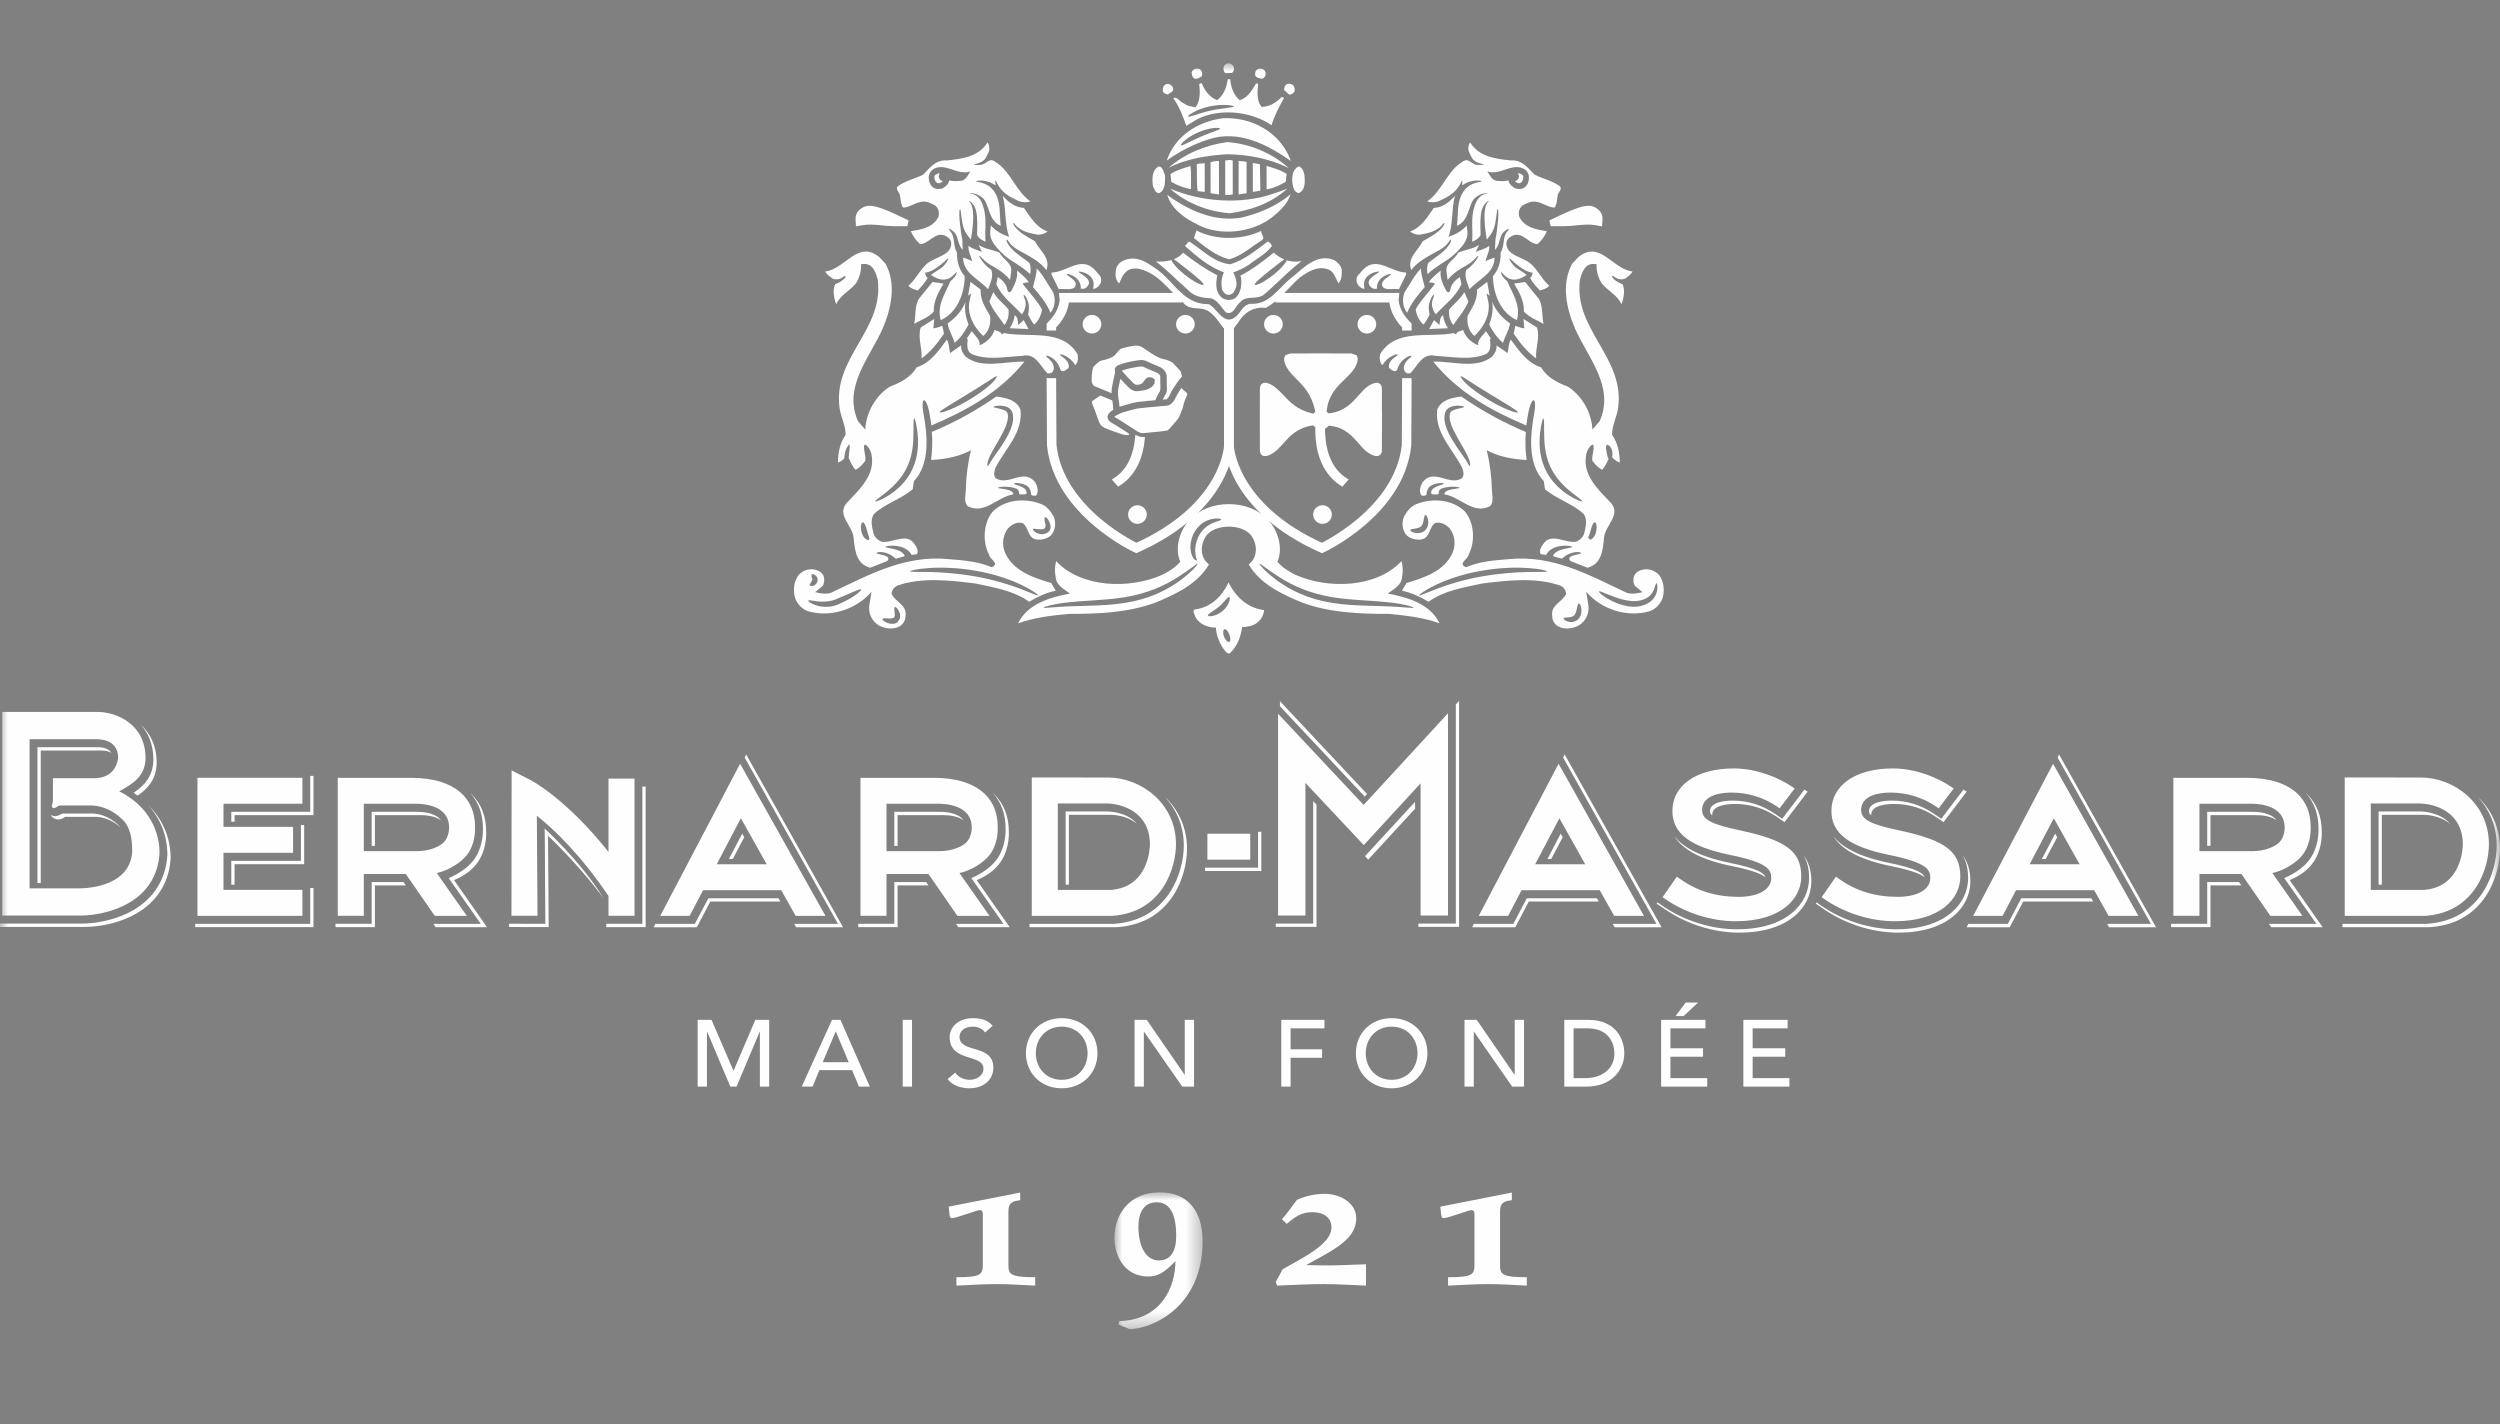 <?xml version="1.0" encoding="UTF-8"?>
<svg width="158px" height="90px" viewBox="0 0 158 90" version="1.1" xmlns="http://www.w3.org/2000/svg" xmlns:xlink="http://www.w3.org/1999/xlink">
    <rect x="0" y="0" width="158" height="90" fill="#808080" stroke="none"/>
    <title>logo/bernardmassard</title>
    <defs>
        <polygon id="path-1" points="0 -1.42108547e-14 5.571 -1.42108547e-14 5.571 8.643 0 8.643"></polygon>
        <polygon id="path-3" points="0 80 158 80 158 0 0 0"></polygon>
    </defs>
    <g id="logo/bernardmassard" stroke="none" stroke-width="1" fill="none" fill-rule="evenodd">
        <g id="Group-111" transform="translate(0, 4)">
            <path d="M64.475,71.369 L64.475,71.851 C64.064,71.912 63.732,71.947 63.732,72.551 L63.732,75.937 C63.732,76.516 63.807,76.721 65.424,76.721 L65.424,77.251 C64.616,77.216 63.82,77.154 63.012,77.154 C62.151,77.154 61.304,77.216 60.445,77.251 L60.445,76.721 C61.96,76.721 62.114,76.564 62.114,75.937 L62.114,72.744 C62.114,72.587 62.074,72.479 61.921,72.479 C61.742,72.479 60.432,72.985 60.175,72.985 C60.019,72.985 60.019,72.852 59.997,72.647 L59.957,72.261 L64.475,71.369 Z" id="Fill-1" fill="#FEFEFE"></path>
            <g id="Group-5" transform="translate(70.434, 71.357)">
                <mask id="mask-2" fill="white">
                    <use xlink:href="#path-1"></use>
                </mask>
                <g id="Clip-4"></g>
                <path d="M2.811,4.304 C3.555,4.304 3.902,3.713 3.902,2.76 C3.902,1.266 3.44,0.627 2.668,0.627 C1.862,0.627 1.515,1.278 1.515,2.158 C1.515,3.496 2.029,4.304 2.811,4.304 L2.811,4.304 Z M0.257,8.354 L0.307,8.136 C2.991,8.064 3.852,5.943 3.852,4.352 C3.069,5.147 2.695,5.316 2.129,5.316 C0.616,5.316 0,3.978 0,2.893 C0,1.375 0.952,-1.42108547e-14 2.862,-1.42108547e-14 C4.672,-1.42108547e-14 5.571,1.218 5.571,3.097 C5.571,7.293 2.31,8.643 0.952,8.643 L0.257,8.354 Z" id="Fill-3" fill="#FEFEFE" mask="url(#mask-2)"></path>
            </g>
            <path d="M86.33,77.251 C85.445,77.216 84.545,77.154 83.66,77.154 C82.672,77.154 81.696,77.216 80.708,77.251 L80.63,77.01 L81.067,76.215 L82.054,75.66 C83.737,74.721 84.147,74.117 84.147,73.551 C84.147,73.033 83.75,72.61 82.94,72.61 C82.133,72.61 81.759,73.008 81.323,73.346 L81.016,73.057 C81.361,72.671 81.658,72.236 81.965,71.829 C82.556,71.574 83.095,71.453 83.75,71.453 C84.686,71.453 85.713,72.02 85.713,72.985 C85.713,73.926 85.044,74.576 83.621,75.359 L82.593,75.926 L82.593,75.95 C82.94,75.961 83.287,75.974 83.633,75.974 C84.533,75.985 85.431,75.926 86.33,75.901 L86.33,77.251 Z" id="Fill-6" fill="#FEFEFE"></path>
            <path d="M95.547,71.369 L95.547,71.851 C95.136,71.912 94.804,71.947 94.804,72.551 L94.804,75.937 C94.804,76.516 94.88,76.721 96.496,76.721 L96.496,77.251 C95.688,77.216 94.893,77.154 94.083,77.154 C93.225,77.154 92.378,77.216 91.517,77.251 L91.517,76.721 C93.031,76.721 93.186,76.564 93.186,75.937 L93.186,72.744 C93.186,72.587 93.148,72.479 92.994,72.479 C92.814,72.479 91.505,72.985 91.247,72.985 C91.094,72.985 91.094,72.852 91.068,72.647 L91.029,72.261 L95.547,71.369 Z" id="Fill-8" fill="#FEFEFE"></path>
            <polygon id="Fill-10" fill="#FEFEFE" points="44.092 60.455 44.968 60.455 46.347 63.649 46.371 63.649 47.737 60.455 48.613 60.455 48.613 64.673 48.024 64.673 48.024 61.206 48.013 61.206 46.549 64.673 46.157 64.673 44.692 61.206 44.679 61.206 44.679 64.673 44.092 64.673"></polygon>
            <path d="M53.636,63.13 L52.828,61.194 L52.816,61.194 L51.995,63.13 L53.636,63.13 Z M52.582,60.455 L53.117,60.455 L54.972,64.673 L54.286,64.673 L53.852,63.631 L51.786,63.631 L51.357,64.673 L50.671,64.673 L52.582,60.455 Z" id="Fill-12" fill="#FEFEFE"></path>
            <mask id="mask-4" fill="white">
                <use xlink:href="#path-3"></use>
            </mask>
            <g id="Clip-15"></g>
            <polygon id="Fill-14" fill="#FEFEFE" mask="url(#mask-4)" points="57.052 64.673 57.64 64.673 57.64 60.456 57.052 60.456"></polygon>
            <path d="M60.371,63.791 C60.58,64.101 60.942,64.244 61.292,64.244 C61.677,64.244 62.154,64.007 62.154,63.541 C62.154,62.57 60.017,63.171 60.017,61.527 C60.017,61.033 60.445,60.348 61.487,60.348 C61.958,60.348 62.412,60.444 62.736,60.831 L62.259,61.254 C62.111,61.033 61.824,60.885 61.487,60.885 C60.838,60.885 60.641,61.265 60.641,61.527 C60.641,62.594 62.78,61.956 62.78,63.475 C62.78,64.292 62.105,64.78 61.272,64.78 C60.715,64.78 60.182,64.596 59.888,64.196 L60.371,63.791 Z" id="Fill-16" fill="#FEFEFE" mask="url(#mask-4)"></path>
            <path d="M68.735,62.564 C68.735,61.641 68.091,60.884 67.099,60.884 C66.107,60.884 65.464,61.641 65.464,62.564 C65.464,63.487 66.107,64.245 67.099,64.245 C68.091,64.245 68.735,63.487 68.735,62.564 M64.838,62.564 C64.838,61.313 65.776,60.348 67.099,60.348 C68.422,60.348 69.36,61.313 69.36,62.564 C69.36,63.815 68.422,64.78 67.099,64.78 C65.776,64.78 64.838,63.815 64.838,62.564" id="Fill-17" fill="#FEFEFE" mask="url(#mask-4)"></path>
            <polygon id="Fill-18" fill="#FEFEFE" mask="url(#mask-4)" points="71.704 60.455 72.475 60.455 74.865 63.923 74.877 63.923 74.877 60.455 75.465 60.455 75.465 64.673 74.718 64.673 72.304 61.206 72.292 61.206 72.292 64.673 71.704 64.673"></polygon>
            <polygon id="Fill-19" fill="#FEFEFE" mask="url(#mask-4)" points="80.977 60.455 83.704 60.455 83.704 60.991 81.565 60.991 81.565 62.314 83.557 62.314 83.557 62.85 81.565 62.85 81.565 64.673 80.977 64.673"></polygon>
            <path d="M89.587,62.564 C89.587,61.641 88.944,60.884 87.952,60.884 C86.959,60.884 86.315,61.641 86.315,62.564 C86.315,63.487 86.959,64.245 87.952,64.245 C88.944,64.245 89.587,63.487 89.587,62.564 M85.691,62.564 C85.691,61.313 86.629,60.348 87.952,60.348 C89.275,60.348 90.212,61.313 90.212,62.564 C90.212,63.815 89.275,64.78 87.952,64.78 C86.629,64.78 85.691,63.815 85.691,62.564" id="Fill-20" fill="#FEFEFE" mask="url(#mask-4)"></path>
            <polygon id="Fill-21" fill="#FEFEFE" mask="url(#mask-4)" points="92.556 60.455 93.328 60.455 95.716 63.923 95.73 63.923 95.73 60.455 96.318 60.455 96.318 64.673 95.57 64.673 93.157 61.206 93.143 61.206 93.143 64.673 92.556 64.673"></polygon>
            <path d="M99.451,64.137 L100.192,64.137 C101.186,64.137 102.031,63.607 102.031,62.564 C102.031,62.028 101.743,60.991 100.333,60.991 L99.451,60.991 L99.451,64.137 Z M98.862,60.455 L100.376,60.455 C102.208,60.455 102.656,61.784 102.656,62.564 C102.656,63.642 101.828,64.673 100.277,64.673 L98.862,64.673 L98.862,60.455 Z" id="Fill-22" fill="#FEFEFE" mask="url(#mask-4)"></path>
            <path d="M106.534,59.359 L107.319,59.359 L106.405,60.217 L105.897,60.217 L106.534,59.359 Z M104.984,60.456 L107.784,60.456 L107.784,60.992 L105.572,60.992 L105.572,62.249 L107.631,62.249 L107.631,62.785 L105.572,62.785 L105.572,64.137 L107.896,64.137 L107.896,64.673 L104.984,64.673 L104.984,60.456 Z" id="Fill-23" fill="#FEFEFE" mask="url(#mask-4)"></path>
            <polygon id="Fill-24" fill="#FEFEFE" mask="url(#mask-4)" points="110.18 60.455 112.979 60.455 112.979 60.991 110.767 60.991 110.767 62.249 112.826 62.249 112.826 62.785 110.767 62.785 110.767 64.137 113.09 64.137 113.09 64.673 110.18 64.673"></polygon>
            <path d="M34.429,48.626 L34.429,48.629 L34.466,54.384 L32.177,54.381 L32.175,54.587 L34.676,54.593 L34.636,48.821 C36.771,50.85 38.143,52.77 38.143,52.77 C36.729,50.458 34.422,48.364 34.422,48.364 L34.429,48.626 Z M96.495,52.77 L95.641,54.39 L93.147,54.39 L93.039,54.604 L95.768,54.604 L96.617,52.979 L101.045,52.979 L100.925,52.77 L96.495,52.77 Z M98.79,43.879 L104.688,54.39 L101.927,54.39 L102.041,54.604 L105.012,54.604 L98.886,43.681 L98.79,43.879 Z M97.796,50.29 L98.037,50.29 L98.764,48.912 L98.637,48.686 L97.796,50.29 Z M30.521,48.354 C30.531,48.626 30.519,49.63 29.888,50.418 C29.584,50.797 29.005,51.232 28.355,51.494 L30.388,54.39 L27.39,54.39 L27.409,54.415 L27.534,54.601 L30.782,54.601 L28.695,51.622 C29.346,51.359 29.788,51.006 30.092,50.627 C30.726,49.841 30.74,48.838 30.726,48.563 C30.726,47.587 30.41,46.787 29.785,46.18 C29.768,46.163 29.744,46.146 29.729,46.129 C30.254,46.714 30.521,47.46 30.521,48.354 L30.521,48.354 Z M23.49,47.307 L23.49,49.46 L23.695,49.46 L23.695,47.517 L26.568,47.517 C26.889,47.517 27.479,47.559 27.868,47.841 C27.531,47.369 26.747,47.307 26.36,47.307 L23.49,47.307 Z M23.49,51.746 L23.49,54.384 L21.205,54.384 L21.205,54.593 L23.695,54.593 L23.695,51.956 L25.644,51.956 L25.5,51.746 L23.49,51.746 Z M44.768,52.77 L43.914,54.39 L41.42,54.39 L41.312,54.604 L44.038,54.604 L44.892,52.979 L49.317,52.979 L49.2,52.77 L44.768,52.77 Z M47.064,43.879 L52.961,54.39 L50.198,54.39 L50.315,54.604 L53.282,54.604 L47.157,43.681 L47.064,43.879 Z M46.066,50.29 L46.311,50.29 L47.035,48.912 L46.908,48.686 L46.066,50.29 Z M74.816,49.443 C74.816,51.048 73.893,54.149 70.4,54.387 L70.349,54.39 L65.408,54.39 L65.065,54.39 L65.065,54.601 L70.55,54.601 L70.605,54.596 C74.098,54.358 75.02,51.258 75.02,49.652 C75.02,48.285 74.464,47.171 73.632,46.375 C74.347,47.155 74.816,48.192 74.816,49.443 L74.816,49.443 Z M67.35,47.284 L67.35,51.913 L67.554,51.913 L67.554,47.494 L70.164,47.494 C70.318,47.494 71.229,47.519 71.874,48.077 C71.238,47.316 70.13,47.284 69.957,47.284 L67.35,47.284 Z M63.553,48.354 C63.562,48.626 63.553,49.63 62.917,50.418 C62.617,50.797 62.037,51.232 61.387,51.494 L63.42,54.39 L60.425,54.39 L60.441,54.415 L60.563,54.601 L63.815,54.601 L61.728,51.622 C62.378,51.359 62.821,51.006 63.125,50.627 C63.758,49.841 63.77,48.838 63.758,48.563 C63.758,47.587 63.441,46.787 62.816,46.18 C62.798,46.163 62.776,46.146 62.759,46.129 C63.284,46.714 63.553,47.46 63.553,48.354 L63.553,48.354 Z M56.521,47.307 L56.521,49.46 L56.727,49.46 L56.727,47.517 L59.601,47.517 C59.92,47.517 60.514,47.559 60.9,47.841 C60.561,47.369 59.78,47.307 59.394,47.307 L56.521,47.307 Z M56.521,51.746 L56.521,54.384 L54.237,54.384 L54.237,54.593 L56.727,54.593 L56.727,51.956 L58.675,51.956 L58.532,51.746 L56.521,51.746 Z M127.745,52.77 L126.893,54.39 L124.397,54.39 L124.292,54.604 L127.017,54.604 L127.869,52.979 L132.294,52.979 L132.177,52.77 L127.745,52.77 Z M130.041,43.879 L135.939,54.39 L133.176,54.39 L133.294,54.604 L136.261,54.604 L130.132,43.681 L130.041,43.879 Z M129.045,50.29 L129.287,50.29 L130.014,48.914 L130.014,48.912 L129.886,48.686 L129.045,50.29 Z M157.793,49.443 C157.793,51.048 156.87,54.149 153.377,54.387 L153.323,54.39 L148.384,54.39 L148.041,54.39 L148.041,54.601 L153.53,54.601 L153.584,54.596 C157.077,54.358 158,51.258 158,49.652 C158,48.285 157.438,47.171 156.609,46.375 C157.324,47.155 157.793,48.192 157.793,49.443 L157.793,49.443 Z M150.327,47.284 L150.327,51.913 L150.531,51.913 L150.531,47.494 L153.14,47.494 C153.298,47.494 154.205,47.519 154.854,48.077 C154.217,47.316 153.11,47.284 152.933,47.284 L150.327,47.284 Z M146.53,48.354 C146.539,48.626 146.527,49.63 145.894,50.418 C145.592,50.797 145.013,51.232 144.363,51.494 L146.399,54.39 L143.398,54.39 L143.417,54.415 L143.543,54.601 L146.793,54.601 L144.704,51.622 C145.354,51.359 145.8,51.006 146.104,50.627 C146.734,49.841 146.746,48.838 146.734,48.563 C146.734,47.587 146.416,46.787 145.794,46.18 C145.774,46.163 145.755,46.146 145.735,46.129 C146.26,46.714 146.53,47.46 146.53,48.354 L146.53,48.354 Z M139.496,47.307 L139.496,49.46 L139.703,49.46 L139.703,47.517 L142.576,47.517 C142.897,47.517 143.488,47.559 143.875,47.841 C143.537,47.369 142.756,47.307 142.369,47.307 L139.496,47.307 Z M139.496,51.746 L139.496,54.384 L137.212,54.384 L137.212,54.593 L139.703,54.593 L139.703,51.956 L141.653,51.956 L141.509,51.746 L139.496,51.746 Z M122.689,47.748 L122.215,47.423 C121.431,46.883 120.514,46.598 119.568,46.598 C119.134,46.598 118.118,46.663 118.118,47.276 C118.118,47.364 118.16,47.448 118.265,47.534 C118.262,47.519 118.262,47.502 118.262,47.488 C118.262,46.872 119.276,46.81 119.711,46.81 C120.657,46.81 121.571,47.092 122.358,47.632 L122.831,47.961 L124.292,46.033 L124.093,45.9 L122.689,47.748 Z M124.385,51.493 C124.385,53.104 122.973,54.731 119.827,54.731 C118.194,54.731 116.476,54.188 115.105,53.239 L114.806,53.032 L114.755,53.109 L115.247,53.446 C116.619,54.399 118.337,54.943 119.969,54.943 C123.087,54.943 124.496,53.346 124.527,51.752 L124.527,51.636 C124.519,50.97 124.343,50.449 124.025,50.032 C124.26,50.424 124.385,50.898 124.385,51.493 L124.385,51.493 Z M115.865,48.838 C116.306,49.565 117.303,50.288 119.501,50.736 C120.853,51.012 121.403,51.247 121.633,51.444 C121.568,51.215 121.235,50.907 119.359,50.528 C117.371,50.119 116.365,49.494 115.865,48.838 L115.865,48.838 Z M112.637,47.748 L112.162,47.423 C111.376,46.883 110.464,46.598 109.519,46.598 C109.084,46.598 108.067,46.663 108.067,47.276 C108.067,47.364 108.105,47.448 108.215,47.534 C108.213,47.519 108.213,47.502 108.213,47.488 C108.213,46.872 109.223,46.81 109.66,46.81 C110.604,46.81 111.518,47.092 112.305,47.632 L112.779,47.961 L114.238,46.038 L114.238,46.033 L114.042,45.9 L112.637,47.748 Z M114.335,51.493 C114.335,53.104 112.924,54.731 109.774,54.731 C108.148,54.731 106.426,54.188 105.055,53.239 L104.754,53.032 L104.702,53.109 L105.197,53.446 C106.566,54.399 108.289,54.943 109.916,54.943 C113.034,54.943 114.449,53.346 114.477,51.752 L114.477,51.636 C114.465,50.97 114.292,50.449 113.972,50.032 C114.21,50.424 114.335,50.898 114.335,51.493 L114.335,51.493 Z M105.815,48.838 C106.256,49.565 107.25,50.288 109.45,50.736 C110.799,51.012 111.353,51.247 111.577,51.444 C111.518,51.215 111.183,50.907 109.305,50.528 C107.318,50.119 106.315,49.494 105.815,48.838 L105.815,48.838 Z M79.51,48.568 L79.51,50.837 L76.162,50.837 L76.162,51.048 L79.715,51.048 L79.715,48.568 L79.51,48.568 Z M40.598,45.714 L40.598,54.384 L38.316,54.384 L38.316,54.593 L40.804,54.593 L40.804,45.714 L40.598,45.714 Z M19.608,52.12 L19.608,54.387 L12.338,54.387 L12.338,54.596 L19.813,54.596 L19.813,52.12 L19.608,52.12 Z M19.608,45.035 L19.608,47.307 L14.618,47.307 L14.618,47.93 L14.825,47.93 L14.825,47.517 L19.813,47.517 L19.813,45.035 L19.608,45.035 Z M19.017,48.138 L19.017,50.407 L14.618,50.407 L14.618,51.911 L14.825,51.911 L14.825,50.616 L19.224,50.616 L19.224,48.138 L19.017,48.138 Z M92.008,40.521 L92.008,54.37 L89.64,54.37 L89.64,54.579 L92.215,54.579 L92.215,40.295 L92.008,40.521 Z M86.269,50.11 L86.471,50.328 L89.433,47.11 L89.433,46.674 L86.269,50.11 Z M82.995,54.37 L80.629,54.37 L80.629,54.579 L83.202,54.579 L83.202,46.852 L82.995,46.632 L82.995,54.37 Z M80.891,40.632 L86.249,46.341 L86.397,46.18 L80.891,40.312 L80.891,40.632 Z M10.577,49.986 L10.577,50.056 C10.477,51.574 9.725,52.77 8.408,53.533 C7.493,54.059 6.269,54.372 5.13,54.372 L5.026,54.37 L0,54.37 L0,54.581 L5.336,54.581 C6.475,54.581 7.699,54.268 8.61,53.739 C9.931,52.979 10.682,51.78 10.783,50.267 L10.784,50.2 C10.784,49.531 10.617,48.099 9.373,46.895 C10.432,48.054 10.577,49.361 10.577,49.986 L10.577,49.986 Z M3.928,47.415 C3.912,47.426 3.886,47.44 3.871,47.452 C3.567,47.635 3.345,47.59 3.206,47.505 C3.218,47.525 3.226,47.545 3.236,47.559 C3.289,47.632 3.57,47.975 4.077,47.657 C4.094,47.649 4.117,47.635 4.135,47.624 L6.022,47.624 C6.289,47.624 6.951,47.692 7.609,48.285 C7.595,48.271 7.582,48.252 7.568,48.235 C6.856,47.494 6.104,47.415 5.816,47.415 L3.928,47.415 Z M9.694,43.998 L9.692,44.057 C9.665,45.103 9.069,45.69 8.444,46.101 C8.532,46.16 8.61,46.219 8.692,46.282 C9.302,45.875 9.872,45.289 9.898,44.263 L9.901,44.204 C9.901,43.025 9.403,42.271 8.905,41.81 C9.326,42.282 9.694,42.98 9.694,43.998 L9.694,43.998 Z M6.203,43.223 C6.701,43.232 6.925,43.401 7.03,43.582 C6.894,43.494 6.698,43.435 6.408,43.432 L2.575,43.432 L2.575,51.809 L2.367,51.809 L2.367,43.223 L6.203,43.223 Z" id="Fill-25" fill="#FEFEFE" mask="url(#mask-4)"></path>
            <path d="M100.184,50.62 L97.024,50.62 L98.554,47.714 L100.184,50.62 Z M98.502,44.269 L93.474,53.851 L93.454,53.884 L95.314,53.884 L96.162,52.26 L101.105,52.262 L102.01,53.873 L102.016,53.884 L103.899,53.884 L98.523,44.303 L98.502,44.269 Z M48.456,50.62 L45.298,50.62 L46.823,47.714 L48.456,50.62 Z M46.775,44.269 L41.744,53.851 L41.729,53.884 L43.584,53.884 L44.436,52.26 L49.375,52.262 L50.281,53.873 L50.285,53.884 L52.172,53.884 L46.796,44.303 L46.775,44.269 Z M66.853,46.779 L69.886,46.779 C70.922,46.779 72.675,47.324 72.675,49.368 C72.675,49.479 72.646,52.058 70.213,52.242 L66.853,52.242 L66.853,46.779 Z M70.017,45.139 L65.208,45.136 L65.208,53.882 L65.335,53.882 L70.272,53.882 L70.298,53.882 C73.478,53.662 74.322,50.824 74.322,49.357 C74.322,46.75 72.087,45.139 70.017,45.139 L70.017,45.139 Z M28.059,49.221 C27.789,49.504 27.153,49.792 26.348,49.792 L22.993,49.792 L22.993,46.796 L26.29,46.796 C26.78,46.796 28.38,46.903 28.38,48.285 L28.38,48.331 C28.38,48.333 28.394,48.865 28.059,49.221 L28.059,49.221 Z M29.485,50.066 C30.027,49.391 30.035,48.517 30.024,48.266 C30.024,47.406 29.751,46.708 29.211,46.182 C28.519,45.513 27.411,45.159 25.999,45.159 C25.932,45.159 25.861,45.159 25.79,45.162 L21.347,45.159 L21.347,53.877 L22.993,53.877 L22.993,51.238 L25.648,51.238 L27.474,53.877 L27.479,53.882 L29.504,53.882 L27.604,51.177 C28.373,51.015 29.144,50.494 29.485,50.066 L29.485,50.066 Z M61.09,49.221 C60.819,49.504 60.187,49.792 59.379,49.792 L56.026,49.792 L56.026,46.796 L59.321,46.796 C59.811,46.796 61.413,46.903 61.413,48.285 L61.413,48.331 C61.413,48.333 61.427,48.865 61.09,49.221 L61.09,49.221 Z M62.517,50.066 C63.057,49.391 63.065,48.517 63.057,48.266 C63.057,47.406 62.783,46.708 62.243,46.182 C61.552,45.513 60.445,45.159 59.03,45.159 C58.962,45.159 58.891,45.159 58.823,45.162 L54.382,45.159 L54.382,53.877 L56.026,53.877 L56.026,51.238 L58.68,51.238 L60.504,53.877 L60.51,53.882 L62.536,53.882 L60.637,51.177 C61.404,51.015 62.175,50.494 62.517,50.066 L62.517,50.066 Z M131.433,50.62 L128.276,50.62 L129.8,47.714 L131.433,50.62 Z M129.755,44.269 L124.723,53.851 L124.706,53.884 L126.563,53.884 L127.415,52.26 L132.354,52.262 L133.257,53.873 L133.263,53.884 L135.148,53.884 L129.772,44.303 L129.755,44.269 Z M149.833,46.779 L152.863,46.779 C153.902,46.779 155.651,47.324 155.651,49.368 C155.651,49.479 155.623,52.058 153.192,52.242 L149.833,52.242 L149.833,46.779 Z M152.996,45.139 L148.186,45.136 L148.186,53.882 L148.313,53.882 L153.252,53.882 L153.275,53.882 C156.458,53.662 157.299,50.824 157.299,49.357 C157.299,46.75 155.066,45.139 152.996,45.139 L152.996,45.139 Z M144.067,49.221 C143.798,49.504 143.165,49.792 142.356,49.792 L139.004,49.792 L139.004,46.796 L142.299,46.796 C142.79,46.796 144.388,46.903 144.388,48.285 L144.391,48.331 C144.391,48.333 144.403,48.865 144.067,49.221 L144.067,49.221 Z M145.493,50.066 C146.036,49.391 146.044,48.517 146.036,48.266 C146.036,47.406 145.76,46.708 145.223,46.182 C144.53,45.513 143.423,45.159 142.009,45.159 C141.938,45.159 141.87,45.159 141.799,45.162 L137.357,45.159 L137.357,53.877 L139.004,53.877 L139.004,51.238 L141.66,51.238 L143.483,53.877 L143.488,53.882 L145.513,53.882 L143.613,51.177 C144.383,51.015 145.153,50.494 145.493,50.066 L145.493,50.066 Z M120.088,48.493 C122.965,49.116 123.891,49.82 123.891,51.4 C123.891,52.805 122.61,54.222 119.754,54.222 C118.209,54.222 116.575,53.707 115.272,52.805 L115.127,52.703 L116.03,51.406 L116.178,51.514 C117.3,52.311 118.495,52.681 119.938,52.681 C121.187,52.681 121.994,52.214 121.994,51.493 C121.994,50.965 121.801,50.522 119.373,50.027 C116.865,49.515 115.746,48.662 115.746,47.262 C115.746,45.626 117.268,44.566 119.628,44.566 C121.097,44.566 122.496,45.164 123.32,45.73 L123.473,45.834 L122.525,47.087 L122.382,46.987 C121.525,46.4 120.529,46.092 119.501,46.092 C118.308,46.092 117.623,46.491 117.623,47.188 C117.623,47.796 118.2,48.099 120.086,48.493 L120.088,48.493 L120.088,48.493 Z M110.035,48.493 C112.915,49.116 113.839,49.82 113.839,51.4 C113.839,52.805 112.56,54.222 109.703,54.222 C108.159,54.222 106.525,53.707 105.222,52.805 L105.074,52.703 L105.978,51.406 L106.125,51.514 C107.247,52.311 108.442,52.681 109.888,52.681 C111.138,52.681 111.943,52.214 111.943,51.493 C111.943,50.965 111.751,50.522 109.32,50.027 C106.813,49.515 105.696,48.662 105.696,47.262 C105.696,45.626 107.218,44.566 109.575,44.566 C111.043,44.566 112.444,45.164 113.27,45.73 L113.421,45.834 L112.472,47.087 L112.33,46.987 C111.472,46.4 110.478,46.092 109.447,46.092 C108.258,46.092 107.573,46.491 107.573,47.188 C107.573,47.796 108.148,48.099 110.033,48.493 L110.035,48.493 L110.035,48.493 Z M76.307,50.329 L79.016,50.329 L79.016,48.69 L76.307,48.69 L76.307,50.329 Z M38.457,45.208 L40.102,45.208 L40.102,53.877 L38.457,53.877 L38.457,52.625 C36.67,49.987 35.012,48.412 33.929,47.555 L33.97,53.877 L32.324,53.873 L32.324,53.854 L32.335,44.69 L33.506,45.286 C33.597,45.331 35.766,46.457 38.457,49.843 L38.457,45.208 Z M12.479,45.159 L19.111,45.159 L19.111,46.796 L14.124,46.796 L14.124,48.26 L18.523,48.26 L18.523,49.896 L14.124,49.896 L14.124,52.24 L19.111,52.24 L19.111,53.882 L12.479,53.882 L12.479,45.159 Z M86.182,46.872 L91.514,41.078 L91.514,53.863 L89.782,53.863 L89.782,45.507 L86.192,49.41 L82.503,45.479 L82.503,53.863 L80.774,53.863 L80.774,41.109 L86.182,46.872 Z M5.863,45.184 L3.344,45.184 L3.344,46.476 C3.344,46.719 3.31,46.807 3.293,46.852 C3.279,46.895 3.257,46.954 3.303,47.019 C3.38,47.127 3.5,47.048 3.574,47.008 C3.645,46.962 3.733,46.905 3.814,46.905 L5.742,46.905 C6.087,46.905 6.976,47.002 7.8,47.856 C8.183,48.254 8.368,48.915 8.352,49.823 L8.352,49.874 C8.172,52.181 5.113,52.146 4.983,52.144 L1.87,52.144 L1.87,42.718 L6.136,42.718 C6.532,42.723 7.451,42.847 7.467,43.87 C7.438,44.187 7.235,45.218 5.863,45.184 L5.863,45.184 Z M7.535,46.01 C8.355,45.563 9.169,45.083 9.197,43.955 L9.198,43.909 C9.198,41.77 7.371,40.993 6.144,40.993 L0.141,40.993 L0.141,53.863 L4.955,53.863 L5.054,53.863 C6.125,53.863 7.27,53.571 8.124,53.077 C9.315,52.393 9.991,51.313 10.08,49.956 L10.083,49.902 C10.083,49.108 9.827,47.171 7.535,46.01 L7.535,46.01 Z" id="Fill-26" fill="#FEFEFE" mask="url(#mask-4)"></path>
            <path d="M66.448,16.888 L66.448,16.573 C67.374,15.651 67.266,14.814 67.266,14.814 L74.713,14.814" id="Stroke-27" stroke="#FEFEFE" stroke-width="0.6" mask="url(#mask-4)"></path>
            <path d="M77.659,16.74 L77.659,24.167 C77.659,24.167 77.549,28.063 71.817,30.634 C71.817,30.634 66.913,28.372 66.469,24.135 L66.448,19.898" id="Stroke-28" stroke="#FEFEFE" stroke-width="0.6" mask="url(#mask-4)"></path>
            <path d="M88.914,16.888 L88.914,16.573 C87.988,15.651 88.097,14.814 88.097,14.814 L80.597,14.814" id="Stroke-29" stroke="#FEFEFE" stroke-width="0.6" mask="url(#mask-4)"></path>
            <path d="M77.674,16.74 L77.674,24.167 C77.674,24.167 77.813,28.063 83.545,30.634 C83.545,30.634 88.45,28.372 88.893,24.135 L88.914,19.898" id="Stroke-30" stroke="#FEFEFE" stroke-width="0.6" mask="url(#mask-4)"></path>
            <path d="M74.326,16.491 C74.326,16.815 74.592,17.079 74.916,17.079 C75.243,17.079 75.507,16.815 75.507,16.491 C75.507,16.167 75.243,15.904 74.916,15.904 C74.592,15.904 74.326,16.167 74.326,16.491" id="Fill-31" fill="#FEFEFE" mask="url(#mask-4)"></path>
            <path d="M59.328,7.127 L59.387,6.935 C59.295,6.952 59.203,6.996 59.134,7.038 C59.007,7.116 59.058,7.27 59.085,7.373 C59.134,7.525 59.239,7.602 59.397,7.577 L59.594,7.453 C59.443,7.423 59.327,7.287 59.328,7.127" id="Fill-32" fill="#FEFEFE" mask="url(#mask-4)"></path>
            <path d="M96.242,7.373 C96.267,7.27 96.32,7.114 96.188,7.038 C96.123,6.994 96.032,6.952 95.938,6.935 L95.999,7.127 C95.999,7.287 95.884,7.423 95.731,7.453 L95.927,7.577 C96.087,7.602 96.188,7.525 96.242,7.373" id="Fill-33" fill="#FEFEFE" mask="url(#mask-4)"></path>
            <path d="M80.48,17.08 C80.807,17.08 81.071,16.815 81.071,16.491 C81.071,16.167 80.807,15.904 80.48,15.904 C80.154,15.904 79.889,16.167 79.889,16.491 C79.889,16.815 80.154,17.08 80.48,17.08" id="Fill-34" fill="#FEFEFE" mask="url(#mask-4)"></path>
            <path d="M75.691,8.078 L76.141,8.132 L76.137,6.304 C75.98,6.359 75.795,6.304 75.636,6.386 C75.662,6.94 75.611,7.522 75.691,8.078" id="Fill-35" fill="#FEFEFE" mask="url(#mask-4)"></path>
            <path d="M82.082,8.206 C82.503,8.019 82.474,7.518 82.448,7.119 C82.423,6.882 82.318,6.592 82.081,6.512 C81.684,6.697 81.63,7.201 81.684,7.598 C81.737,7.861 81.789,8.152 82.082,8.206" id="Fill-36" fill="#FEFEFE" mask="url(#mask-4)"></path>
            <path d="M77.851,0.61 C77.956,0.559 78.01,0.424 77.983,0.265 C77.931,0.056 77.638,-0.104 77.426,0.082 C77.323,0.187 77.295,0.346 77.349,0.479 C77.376,0.719 77.665,0.586 77.851,0.61" id="Fill-37" fill="#FEFEFE" mask="url(#mask-4)"></path>
            <path d="M75.241,6.491 C74.818,6.622 74.343,6.758 73.974,6.996 L74.026,7.496 C74.397,7.709 74.845,7.893 75.266,7.947 C75.266,7.472 75.295,6.942 75.241,6.491" id="Fill-38" fill="#FEFEFE" mask="url(#mask-4)"></path>
            <path d="M77.037,6.173 C76.852,6.173 76.668,6.199 76.506,6.251 L76.511,8.211 L77.039,8.289 L77.037,6.173 Z" id="Fill-39" fill="#FEFEFE" mask="url(#mask-4)"></path>
            <path d="M81.653,1.933 C81.786,1.853 81.863,1.773 81.81,1.561 C81.784,1.296 81.389,1.192 81.229,1.403 C81.176,1.508 81.125,1.639 81.178,1.719 C81.335,1.799 81.442,2.091 81.653,1.933" id="Fill-40" fill="#FEFEFE" mask="url(#mask-4)"></path>
            <path d="M75.95,0.826 C75.977,0.746 76.002,0.639 75.948,0.532 C75.896,0.347 75.709,0.323 75.527,0.347 C75.421,0.403 75.312,0.483 75.312,0.614 C75.341,0.746 75.341,0.852 75.448,0.932 C75.605,1.064 75.789,0.906 75.95,0.826" id="Fill-41" fill="#FEFEFE" mask="url(#mask-4)"></path>
            <path d="M73.235,6.521 C72.785,6.731 72.811,7.339 72.865,7.762 C72.946,7.948 73.026,8.188 73.235,8.213 C73.658,8.053 73.632,7.497 73.632,7.101 C73.55,6.889 73.497,6.546 73.235,6.521" id="Fill-42" fill="#FEFEFE" mask="url(#mask-4)"></path>
            <path d="M77.701,9.48 C79.103,9.294 80.367,8.818 81.368,7.916 C81.052,8.047 80.736,8.154 80.418,8.259 C78.387,8.951 75.85,8.742 73.949,7.92 C74.952,8.821 76.272,9.351 77.701,9.48" id="Fill-43" fill="#FEFEFE" mask="url(#mask-4)"></path>
            <path d="M73.677,1.331 C73.52,1.411 73.469,1.569 73.495,1.778 C73.547,1.885 73.677,1.966 73.811,1.966 C73.944,1.858 74.233,1.778 74.127,1.542 C74.074,1.383 73.864,1.251 73.677,1.331" id="Fill-44" fill="#FEFEFE" mask="url(#mask-4)"></path>
            <path d="M75.404,3.105 C75.632,2.977 75.984,2.825 76.411,2.731 C76.838,2.636 77.242,2.619 77.524,2.636 C77.811,2.651 77.979,2.695 77.975,2.729 C77.97,2.811 77.286,2.817 76.509,2.989 C76.12,3.072 75.781,3.188 75.53,3.269 C75.276,3.351 75.112,3.396 75.084,3.366 C75.058,3.336 75.174,3.232 75.404,3.105 L75.404,3.105 Z M75.685,3.526 C77.114,2.81 79.122,3.046 80.361,3.918 C80.546,3.308 80.836,2.754 81.149,2.198 L81.019,2.118 C80.65,2.489 80.228,2.754 79.727,2.754 C79.411,2.358 79.465,1.802 79.515,1.298 L79.384,1.272 C79.119,1.723 78.856,2.173 78.355,2.333 C77.956,2.015 77.8,1.512 77.746,1.009 L77.587,1.009 C77.535,1.512 77.349,1.988 76.928,2.333 C76.478,2.175 76.107,1.698 75.949,1.249 L75.791,1.302 C75.844,1.778 75.872,2.415 75.553,2.783 C75.316,2.731 75.023,2.703 74.841,2.546 C74.575,2.468 74.391,2.072 74.154,2.204 C74.525,2.731 74.76,3.341 74.973,3.949 L75.685,3.526 Z" id="Fill-45" fill="#FEFEFE" mask="url(#mask-4)"></path>
            <path d="M79.753,0.98 C79.938,0.927 80.043,0.715 79.964,0.533 C79.911,0.372 79.723,0.319 79.566,0.345 C79.436,0.372 79.331,0.479 79.331,0.611 C79.252,0.902 79.566,0.928 79.753,0.98" id="Fill-46" fill="#FEFEFE" mask="url(#mask-4)"></path>
            <path d="M92.158,11.967 C91.925,12.455 91.277,12.608 91.435,13.276 L91.487,13.688 C92.03,13.046 92.551,12.889 92.934,12.608 C93.207,12.405 93.404,12.119 93.435,12.173 C93.464,12.226 93.07,12.815 92.675,13.05 C92.52,13.459 92.725,13.867 92.878,14.279 C93.474,13.614 94.454,13.278 94.456,12.276 C94.276,12.354 94.069,12.403 93.887,12.507 C93.939,12.2 94.145,11.918 94.121,11.533 C93.862,11.739 93.577,11.788 93.269,11.916 L93.476,11.479 C93.089,11.739 92.572,11.786 92.158,11.967" id="Fill-47" fill="#FEFEFE" mask="url(#mask-4)"></path>
            <path d="M89.47,15.561 C89.524,15.921 89.677,16.255 89.96,16.512 C90.117,16.358 90.221,16.102 90.349,15.895 C90.255,15.374 90.29,15.222 90.435,14.871 C90.529,14.658 90.738,14.473 90.571,14.871 C90.404,15.27 90.561,15.613 90.741,15.87 L90.789,15.818 C91.306,15.252 92.028,14.74 92.365,13.945 C92.313,13.791 92.313,13.636 92.262,13.509 C92.001,13.688 91.743,13.909 91.668,14.279 C91.592,14.644 91.408,14.381 91.408,14.381 C91.201,13.994 90.996,13.585 91.048,13.097 C90.816,13.301 90.485,13.551 90.305,13.835 C90.458,13.888 90.83,13.835 90.607,14.046 C90.221,14.561 89.73,15.047 89.47,15.561" id="Fill-48" fill="#FEFEFE" mask="url(#mask-4)"></path>
            <path d="M94.992,17.672 C95.097,17.261 95.38,16.876 95.434,16.439 C94.917,16.08 94.53,15.641 94.297,15.05 C94.297,15.063 94.46,15.629 94.117,16.516 C94.346,16.954 94.605,17.337 94.992,17.672" id="Fill-49" fill="#FEFEFE" mask="url(#mask-4)"></path>
            <path d="M94.144,14.692 L93.991,13.817 L93.345,14.306 C93.395,14.947 93.033,15.46 92.748,15.974 C92.696,16.462 92.826,16.95 93.188,17.234 C94.17,16.285 94.103,15.392 94.084,15.224 C94.058,14.976 93.939,14.581 93.962,14.546 L94.144,14.692 Z" id="Fill-50" fill="#FEFEFE" mask="url(#mask-4)"></path>
            <path d="M80.48,15.904 C80.807,15.904 81.071,16.167 81.071,16.491 C81.071,16.167 80.807,15.902 80.48,15.902 C80.154,15.902 79.889,16.167 79.889,16.491 C79.889,16.167 80.154,15.904 80.48,15.904" id="Fill-51" fill="#FEFEFE" mask="url(#mask-4)"></path>
            <path d="M88.718,19.235 C88.718,19.389 88.797,19.567 88.951,19.593 L89.134,19.593 C89.572,19.155 89.882,18.284 90.707,18.49 C91.766,18.541 92.977,18.8 93.935,18.364 C94.219,18.21 94.219,17.8 94.165,17.467 L94.219,17.388 L93.908,16.925 C93.755,17.183 93.366,17.44 93.42,17.825 C92.98,17.644 92.62,17.31 92.464,16.847 C92.31,16.95 92.076,16.923 92.025,17.129 L91.871,17.053 C90.273,17.36 88.205,16.742 87.224,18.385 C87.173,18.616 87.196,18.949 87.377,19.079 C87.676,18.526 88.303,18.334 88.333,18.412 C88.373,18.501 87.676,18.736 87.791,19.259 C87.946,19.361 88.151,19.593 88.308,19.361 C88.5,18.642 89.183,18.425 89.204,18.49 C89.246,18.578 88.778,18.747 88.718,19.235" id="Fill-52" fill="#FEFEFE" mask="url(#mask-4)"></path>
            <path d="M91.563,23.393 C91.412,23.08 91.291,22.754 91.285,22.419 L91.31,22.173 L91.342,22.055 L91.404,21.932 C91.511,21.783 91.657,21.72 91.775,21.685 C92.019,21.621 92.204,21.636 92.331,21.649 C92.459,21.666 92.528,21.689 92.528,21.714 C92.528,21.741 92.459,21.761 92.338,21.788 C92.217,21.816 92.041,21.845 91.863,21.923 C91.465,22.025 91.599,22.672 91.887,23.237 C92.178,23.819 92.518,24.33 92.715,24.734 C92.815,24.936 92.882,25.109 92.905,25.241 C92.932,25.373 92.909,25.451 92.884,25.451 C92.859,25.452 92.834,25.39 92.773,25.289 C92.715,25.186 92.62,25.041 92.495,24.862 C92.25,24.504 91.877,24.018 91.563,23.393 M91.295,27.249 C92.275,27.379 93.073,28.538 94.159,27.998 C94.442,27.716 94.287,27.28 94.287,26.945 C94.262,26.072 94.161,25.249 93.956,24.452 C94.729,24.864 95.555,25.02 96.483,25.072 C96.407,24.505 96.381,23.863 96.433,23.3 C95.015,22.707 93.646,21.96 92.357,21.06 C91.764,21.137 91.094,21.264 90.834,21.882 C90.652,23.345 91.812,24.374 92.405,25.556 C92.482,25.763 92.558,26.019 92.405,26.222 C91.58,26.737 90.649,25.58 89.926,26.453 C89.771,26.684 89.643,27.093 89.85,27.326 C90.326,27.36 90.045,27.198 90.282,26.84 C90.491,26.528 91.222,26.478 91.241,26.56 C91.222,26.655 90.529,26.72 90.456,27.067 C90.378,27.324 90.697,27.221 90.855,27.249 C90.985,27.225 90.862,27.093 91.003,26.945 C91.188,26.748 92.177,26.701 92.257,26.836 C92.281,26.88 91.222,26.901 91.295,27.249" id="Fill-53" fill="#FEFEFE" mask="url(#mask-4)"></path>
            <path d="M100.663,9.247 C100.593,9.212 100.509,9.196 100.408,9.196 C100.081,9.196 99.548,9.373 98.775,9.737 L98.003,10.103 L98.858,10.103 C99.129,10.103 99.387,10.076 99.637,10.049 C100.066,10.005 100.486,9.976 100.859,10.042 L101.073,10.08 L101.086,9.865 C101.101,9.594 100.963,9.392 100.663,9.247" id="Fill-54" fill="#FEFEFE" mask="url(#mask-4)"></path>
            <path d="M100.663,9.247 C100.593,9.212 100.509,9.196 100.408,9.196 C100.081,9.196 99.548,9.373 98.775,9.737 L98.003,10.103 L98.858,10.103 C99.129,10.103 99.387,10.076 99.637,10.049 C100.066,10.005 100.486,9.976 100.859,10.042 L101.073,10.08 L101.086,9.865 C101.101,9.594 100.963,9.392 100.663,9.247 Z" id="Stroke-55" stroke="#FEFEFE" stroke-width="0.383" mask="url(#mask-4)"></path>
            <path d="M54.689,9.246 C54.386,9.393 54.247,9.595 54.263,9.865 L54.275,10.08 L54.489,10.042 C54.863,9.977 55.284,10.005 55.713,10.049 C55.962,10.076 56.22,10.103 56.489,10.103 L57.345,10.103 L56.572,9.737 C55.56,9.26 54.978,9.105 54.689,9.246" id="Fill-56" fill="#FEFEFE" mask="url(#mask-4)"></path>
            <path d="M54.689,9.246 C54.386,9.393 54.247,9.595 54.263,9.865 L54.275,10.08 L54.489,10.042 C54.863,9.977 55.284,10.005 55.713,10.049 C55.962,10.076 56.22,10.103 56.489,10.103 L57.345,10.103 L56.572,9.737 C55.56,9.26 54.978,9.105 54.689,9.246 Z" id="Stroke-57" stroke="#FEFEFE" stroke-width="0.383" mask="url(#mask-4)"></path>
            <path d="M97.54,22.449 C97.594,22.455 97.59,22.812 97.588,23.37 C97.594,23.924 97.623,24.703 97.963,25.458 C98.3,26.214 98.865,26.75 99.294,27.099 C99.729,27.447 100.029,27.636 100.004,27.684 C99.981,27.722 99.64,27.612 99.146,27.303 C98.662,26.998 98.009,26.443 97.635,25.605 C97.448,25.189 97.357,24.761 97.32,24.376 C97.285,23.989 97.304,23.643 97.335,23.357 C97.403,22.784 97.494,22.445 97.54,22.449 L97.54,22.449 Z M100.366,29.98 L100.368,29.972 L100.404,29.9 C100.439,29.82 100.474,29.711 100.516,29.563 C100.59,29.267 100.695,28.989 100.8,29.01 C100.891,29.027 100.952,29.298 100.862,29.658 C100.818,29.835 100.706,30.007 100.582,30.079 L100.51,30.113 L100.502,30.117 L100.5,30.117 L100.364,29.982 L100.366,29.98 Z M93.95,21.196 C93.441,20.885 93.007,20.563 92.715,20.294 C92.423,20.031 92.287,19.811 92.327,19.78 C92.365,19.75 92.549,19.89 92.873,20.096 C93.193,20.302 93.638,20.586 94.14,20.891 C95.135,21.51 95.964,21.967 95.928,22.055 C95.888,22.152 94.961,21.826 93.95,21.196 L93.95,21.196 Z M95.482,17.466 C95.328,17.697 95.356,18.033 95.277,18.315 L94.58,17.827 C94.605,18.135 94.452,18.366 94.295,18.543 C93.288,19.342 91.817,18.825 90.579,18.852 C92.152,20.804 94.268,21.962 96.461,22.89 C96.5,22.594 96.549,22.307 96.602,22.019 L96.604,22.013 C96.683,21.596 96.837,21.274 96.933,21.295 C97.027,21.312 97.048,21.666 96.97,22.083 L96.966,22.104 L96.966,22.11 C96.694,23.561 96.552,25.334 97.567,26.408 L97.642,26.922 C98.419,27.564 99.424,27.848 100.092,28.49 C100.353,28.851 100.198,29.364 100.119,29.725 C100.04,29.955 99.86,30.134 99.602,30.239 C98.88,30.338 98.002,29.618 97.511,30.415 C97.383,30.569 97.28,30.799 97.357,31.005 C97.435,31.059 97.602,31.032 97.705,31.083 C98.091,30.313 99.378,30.474 99.366,30.565 C99.353,30.662 98.313,30.645 98.143,31.146 C98.323,31.202 98.532,31.268 98.718,31.308 C99.271,30.778 99.927,30.866 99.923,30.958 C99.92,31.055 98.905,31.07 99.252,31.459 L100.324,31.882 C101.251,31.649 101.304,30.702 101.382,29.928 C101.486,29.185 102.443,28.543 101.823,27.8 C101.042,26.971 100.004,26.038 100.241,24.776 L100.243,24.746 L100.248,24.727 L100.249,24.709 L100.253,24.703 C100.345,24.311 100.599,24.066 100.678,24.111 C100.76,24.157 100.713,24.443 100.647,24.778 C100.626,24.896 100.619,25.012 100.638,25.125 C100.82,25.355 101,25.565 101.258,25.691 C101.455,25.473 101.549,25.243 101.663,24.997 C101.605,24.915 101.564,24.753 101.543,24.597 C101.528,24.509 101.488,24.366 101.499,24.269 C101.507,24.17 101.539,24.107 101.587,24.098 L101.745,24.203 C101.794,24.277 101.861,24.357 101.897,24.534 C101.923,24.681 101.906,24.796 101.879,24.885 C102.018,25.039 102.16,25.169 102.369,25.232 C102.37,24.641 102.242,23.974 101.881,23.486 C101.881,22.865 102.189,22.352 102.269,21.761 C102.685,18.578 99.459,16.853 99.847,13.695 C99.953,13.335 100.083,12.796 100.547,12.695 C100.65,12.667 100.779,12.695 100.907,12.695 C100.881,13.154 101.011,13.568 101.243,13.926 C101.654,14.414 102.223,14.648 102.48,15.237 C102.61,14.852 102.725,14.361 102.547,13.962 C102.064,13.795 101.787,13.457 101.906,13.442 C102.003,13.427 102.15,13.665 102.474,13.654 C102.709,13.657 102.778,13.551 102.841,13.505 C102.997,13.402 103.077,13.31 103.18,13.158 C101.915,13.029 101.114,11.127 99.747,12.255 L99.361,12.665 C98.662,13.951 98.996,15.492 99.534,16.75 C100.335,18.578 102.063,20.426 101.104,22.61 L100.641,23.149 C100.59,22.043 99.945,20.965 99.07,20.426 C98.423,20.191 97.754,19.833 97.393,19.216 C96.516,18.932 96.001,18.162 95.482,17.466 L95.482,17.466 Z" id="Fill-58" fill="#FEFEFE" mask="url(#mask-4)"></path>
            <path d="M92.545,14.459 C92.285,14.921 91.923,15.151 91.59,15.563 C91.536,15.923 91.638,16.281 91.846,16.539 C92.156,16.076 92.595,15.59 92.802,15.05 L92.545,14.459 Z" id="Fill-59" fill="#FEFEFE" mask="url(#mask-4)"></path>
            <path d="M90.939,11.822 C91.599,11.455 91.616,11.095 91.691,11.148 C91.764,11.197 91.615,11.504 91.308,11.799 L91.201,11.903 C90.898,12.156 90.568,12.383 90.275,12.607 C90.171,12.813 90.169,13.096 90.223,13.328 C90.738,12.813 91.442,12.51 91.838,12.143 C92.087,11.908 92.107,11.891 92.107,11.891 C92.444,11.533 92.796,11.154 92.74,10.627 L92.701,10.246 C92.418,10.582 91.978,10.835 91.542,10.965 C91.848,10.193 91.722,9.193 91.957,8.372 C91.567,8.806 91.155,9.115 90.612,9.142 C90.226,9.707 89.809,10.399 89.114,10.627 C89.294,10.782 89.635,10.883 89.866,10.805 C91.13,10.607 91.205,10.024 91.274,10.092 C91.337,10.157 91.132,10.464 90.753,10.736 L90.671,10.797 C90.422,10.961 90.173,11.106 89.915,11.245 C89.631,11.836 88.905,12.299 89.19,13.069 C89.635,12.499 90.211,12.226 90.939,11.822" id="Fill-60" fill="#FEFEFE" mask="url(#mask-4)"></path>
            <path d="M86.143,14.248 L86.246,14.248 C85.963,13.312 87.131,13.107 87.154,13.175 C87.182,13.258 86.265,13.599 86.556,14.042 C86.683,14.233 86.815,14.275 87.022,14.248 C86.975,13.492 87.873,13.255 87.902,13.331 C87.937,13.421 87.209,13.695 87.357,14.069 C87.485,14.395 88.051,14.223 88.413,14.275 L88.878,13.326 L88.854,13.221 C87.952,13.221 87.024,12.167 86.169,13.015 L85.808,13.425 C85.706,13.579 85.706,13.812 85.806,13.962 C85.886,14.118 85.99,14.17 86.143,14.248" id="Fill-61" fill="#FEFEFE" mask="url(#mask-4)"></path>
            <path d="M95.666,17.083 C96.077,17.697 96.516,18.24 97.082,18.652 C97.033,17.981 97.343,17.339 97.136,16.698 L96.284,16.157 L96.336,16.75 C96.156,16.75 95.949,16.643 95.767,16.594 L95.666,17.083 Z" id="Fill-62" fill="#FEFEFE" mask="url(#mask-4)"></path>
            <path d="M96.269,6.651 C96.5,6.756 96.629,6.988 96.629,7.219 C96.627,7.474 96.55,7.682 96.369,7.832 C96.215,7.962 95.957,7.962 95.777,7.911 C95.57,7.807 95.361,7.628 95.339,7.396 C95.105,7.472 94.795,7.448 94.561,7.423 C94.28,7.37 94.151,7.062 93.997,6.832 C94.797,7.114 95.518,6.293 96.269,6.651 M90.95,8.705 C91.49,8.448 91.978,8.225 92.315,7.573 C92.472,7.209 92.415,7.525 92.404,7.714 C92.503,7.64 92.713,7.533 92.848,7.491 C93.332,7.346 93.648,7.424 93.638,7.47 C93.627,7.522 92.744,7.461 92.342,8.371 C92.08,8.966 92.16,9.603 92.081,10.27 C92.878,9.94 92.796,8.888 93.209,8.522 C93.638,8.145 94.033,8.206 94.023,8.232 C94.015,8.259 93.471,8.171 93.197,9.006 C92.922,9.842 93.114,10.557 93.037,11.274 C93.242,11.197 93.476,11.069 93.577,10.835 C93.564,10.427 93.531,9.894 93.617,9.421 L93.644,9.297 L93.654,9.252 L93.665,9.227 L93.667,9.219 C93.798,8.838 94.074,8.663 94.09,8.705 C94.105,8.745 93.57,8.872 93.966,11.146 C94.203,10.846 94.39,10.656 94.498,10.115 C94.591,9.65 94.594,9.242 94.643,9.223 C94.737,9.187 94.68,9.936 94.674,9.966 C94.619,10.348 94.596,10.788 94.51,11.146 L94.483,11.79 C94.843,11.43 94.718,10.913 95.078,10.622 C95.382,10.378 95.434,10.424 95.218,10.689 C94.973,10.987 95.095,11.554 94.841,11.967 L94.841,12.085 C94.841,12.627 94.665,13.099 94.351,13.457 C94.375,14.589 94.838,15.773 95.872,16.233 C96.129,15.285 95.589,14.565 95.254,13.766 L95.245,13.758 C94.906,13.491 94.829,13.221 94.879,13.211 C94.975,13.192 95.39,14.136 96.485,13.377 C96.254,13.179 96.077,13.112 95.836,12.937 C95.595,12.758 95.352,12.373 95.4,12.337 C95.447,12.301 96.175,13.164 96.868,13.236 C96.818,13.415 96.855,13.41 96.7,13.564 C96.882,13.899 97.113,14.13 97.32,14.361 C97.552,14.284 97.783,14.233 97.913,14.052 C97.32,13.564 97.088,12.741 96.365,12.432 C95.901,12.175 95.202,12.022 95.204,11.381 C95.204,11.174 95.359,11.02 95.543,10.918 C96.213,10.583 96.598,11.405 97.167,11.432 C97.423,11.224 97.632,10.918 97.76,10.611 C97.115,10.508 96.393,10.403 96.033,9.736 C95.928,9.479 96.007,9.168 96.213,8.991 C96.496,8.837 96.78,8.682 97.117,8.758 C97.504,8.812 97.865,9.118 98.252,9.12 C98.433,8.863 98.383,8.505 98.486,8.221 C98.564,8.093 98.742,7.888 98.564,7.758 C98.101,7.424 97.506,7.295 96.991,7.042 C96.526,6.577 96.189,6.089 95.468,6.138 C94.488,6.035 93.481,5.904 92.914,5.006 C92.784,5.159 92.758,5.467 92.863,5.649 C92.968,5.847 93.021,6.081 93.29,6.226 C93.533,6.357 93.784,6.365 93.772,6.4 C93.765,6.424 93.37,6.446 93.248,6.403 C93.125,6.359 93.035,6.289 92.88,6.194 C92.725,6.1 92.608,6.078 92.369,6.264 C91.441,6.853 91.13,8.085 90.2,8.728 C90.406,8.806 90.717,8.806 90.95,8.705" id="Fill-63" fill="#FEFEFE" mask="url(#mask-4)"></path>
            <path d="M88.776,14.456 C88.595,14.89 88.647,15.407 88.93,15.767 C89.187,15.151 89.627,14.61 90.041,14.149 C89.962,13.762 89.807,13.404 89.807,12.966 C89.396,13.378 89.112,13.968 88.776,14.456" id="Fill-64" fill="#FEFEFE" mask="url(#mask-4)"></path>
            <path d="M90.968,16.539 L90.631,16.23 L90.322,16.794 L91.511,16.746 C91.356,16.485 91.228,16.23 91.201,15.923 C90.969,16.051 91.021,16.333 90.968,16.539" id="Fill-65" fill="#FEFEFE" mask="url(#mask-4)"></path>
            <path d="M96.389,13.821 L95.693,13.922 C96.002,14.462 96.336,15.001 96.311,15.694 C96.646,16.055 97.136,16.236 97.55,16.466 C97.422,15.875 97.55,15.182 97.138,14.746 L96.389,13.821 Z" id="Fill-66" fill="#FEFEFE" mask="url(#mask-4)"></path>
            <path d="M74.638,5.183 C74.573,5.121 75.014,4.673 75.727,4.366 C76.082,4.212 76.427,4.124 76.681,4.095 C76.938,4.067 77.1,4.088 77.106,4.128 C77.116,4.213 76.534,4.351 75.869,4.648 C75.199,4.934 74.7,5.246 74.638,5.183 M81.576,6.167 L81.498,5.953 C80.811,4.341 79.122,3.391 77.297,3.471 C75.662,3.684 74.261,4.612 73.737,6.148 C74.553,5.565 75.423,5.115 76.348,4.821 C78.278,4.159 80.126,5.163 81.576,6.167" id="Fill-67" fill="#FEFEFE" mask="url(#mask-4)"></path>
            <path d="M59.892,16.439 C59.945,16.876 60.228,17.261 60.333,17.672 C60.72,17.337 60.979,16.954 61.21,16.516 C60.865,15.63 61.028,15.064 61.028,15.05 C60.797,15.641 60.408,16.079 59.892,16.439" id="Fill-68" fill="#FEFEFE" mask="url(#mask-4)"></path>
            <path d="M62.138,17.234 C62.5,16.95 62.63,16.463 62.576,15.975 C62.294,15.46 61.931,14.947 61.981,14.305 L61.336,13.817 L61.181,14.692 L61.365,14.545 C61.386,14.581 61.269,14.976 61.242,15.224 C61.223,15.392 61.156,16.285 62.138,17.234" id="Fill-69" fill="#FEFEFE" mask="url(#mask-4)"></path>
            <path d="M63.737,15.563 C63.403,15.152 63.04,14.921 62.78,14.46 L62.525,15.05 C62.729,15.59 63.171,16.076 63.48,16.539 C63.688,16.281 63.788,15.923 63.737,15.563" id="Fill-70" fill="#FEFEFE" mask="url(#mask-4)"></path>
            <path d="M67.97,14.069 C68.117,13.696 67.388,13.421 67.424,13.332 C67.453,13.255 68.349,13.491 68.305,14.248 C68.512,14.275 68.644,14.233 68.768,14.042 C69.059,13.598 68.144,13.257 68.171,13.176 C68.194,13.107 69.362,13.312 69.078,14.248 L69.182,14.248 C69.337,14.17 69.441,14.118 69.517,13.962 C69.62,13.812 69.62,13.579 69.517,13.425 L69.155,13.016 C68.303,12.167 67.373,13.221 66.471,13.221 L66.446,13.326 L66.913,14.275 C67.271,14.223 67.84,14.395 67.97,14.069" id="Fill-71" fill="#FEFEFE" mask="url(#mask-4)"></path>
            <path d="M66.549,14.456 C66.214,13.968 65.931,13.378 65.517,12.966 C65.517,13.404 65.363,13.762 65.286,14.149 C65.698,14.61 66.136,15.151 66.397,15.767 C66.68,15.407 66.731,14.89 66.549,14.456" id="Fill-72" fill="#FEFEFE" mask="url(#mask-4)"></path>
            <path d="M64.359,16.539 C64.306,16.333 64.357,16.051 64.124,15.923 C64.099,16.23 63.971,16.485 63.815,16.746 L65.003,16.794 L64.694,16.23 L64.359,16.539 Z" id="Fill-73" fill="#FEFEFE" mask="url(#mask-4)"></path>
            <path d="M62.447,14.279 C62.6,13.867 62.806,13.459 62.65,13.049 C62.255,12.815 61.861,12.226 61.891,12.173 C61.922,12.119 62.119,12.406 62.391,12.608 C62.772,12.889 63.297,13.046 63.838,13.688 L63.89,13.276 C64.046,12.607 63.4,12.455 63.169,11.967 C62.755,11.786 62.236,11.739 61.851,11.479 L62.058,11.916 C61.748,11.788 61.463,11.739 61.206,11.533 C61.178,11.917 61.386,12.2 61.437,12.507 C61.258,12.403 61.049,12.354 60.869,12.276 C60.871,13.278 61.851,13.614 62.447,14.279" id="Fill-74" fill="#FEFEFE" mask="url(#mask-4)"></path>
            <path d="M63.369,8.372 C63.604,9.193 63.475,10.194 63.784,10.965 C63.346,10.836 62.908,10.582 62.624,10.246 L62.585,10.627 C62.531,11.154 62.883,11.533 63.218,11.891 C63.218,11.891 63.239,11.908 63.488,12.143 C63.88,12.51 64.586,12.813 65.103,13.328 C65.155,13.095 65.155,12.813 65.052,12.607 C64.757,12.382 64.426,12.156 64.122,11.903 L64.017,11.799 C63.709,11.504 63.563,11.198 63.632,11.148 C63.709,11.094 63.725,11.455 64.386,11.822 C65.115,12.226 65.692,12.499 66.136,13.069 C66.421,12.298 65.696,11.836 65.41,11.245 C65.152,11.106 64.903,10.961 64.654,10.797 L64.57,10.736 C64.195,10.464 63.988,10.157 64.053,10.092 C64.118,10.023 64.196,10.607 65.46,10.805 C65.692,10.882 66.03,10.782 66.21,10.627 C65.514,10.399 65.101,9.707 64.713,9.141 C64.172,9.114 63.758,8.806 63.369,8.372" id="Fill-75" fill="#FEFEFE" mask="url(#mask-4)"></path>
            <path d="M61.65,32.432 C60.528,32.232 59.494,32.168 58.748,32.151 C57.997,32.133 57.534,32.16 57.526,32.112 C57.519,32.065 57.978,31.944 58.742,31.899 C59.502,31.849 60.562,31.872 61.713,32.08 C62.866,32.28 63.869,32.636 64.556,32.968 C65.246,33.297 65.625,33.584 65.603,33.623 C65.575,33.669 65.155,33.465 64.457,33.2 C63.758,32.937 62.77,32.627 61.65,32.432 L61.65,32.432 Z M56.508,35.037 L56.555,34.887 L56.534,34.643 C56.514,34.493 56.504,34.389 56.55,34.367 C56.592,34.34 56.684,34.407 56.774,34.555 C56.818,34.632 56.864,34.727 56.887,34.855 L56.883,35.078 L56.726,35.323 C56.563,35.443 56.397,35.434 56.276,35.418 C56.153,35.401 56.056,35.363 55.977,35.323 C55.824,35.245 55.749,35.157 55.77,35.113 C55.791,35.068 55.897,35.07 56.05,35.079 L56.301,35.091 L56.508,35.037 Z M52.887,34.235 C52.375,34.422 51.868,34.357 51.551,34.249 C51.227,34.138 51.061,33.995 51.084,33.951 C51.109,33.907 51.298,33.963 51.606,34.001 C51.913,34.039 52.34,34.054 52.765,33.9 C53.655,33.541 54.365,33.174 54.417,33.254 C54.474,33.339 53.839,33.854 52.887,34.235 L52.887,34.235 Z M51.296,32.495 L51.287,32.318 C51.317,32.278 51.39,32.273 51.478,32.318 L51.62,32.444 L51.677,32.581 L51.66,32.745 C51.599,32.93 51.453,33.01 51.371,33.036 L51.187,33.019 C51.115,32.941 51.302,32.772 51.331,32.661 L51.346,32.585 L51.296,32.495 Z M65.286,29.441 C65.307,29.397 65.406,29.42 65.554,29.437 L65.803,29.454 C65.941,29.441 66.182,29.469 66.027,28.964 C66.006,28.814 66,28.709 66.044,28.684 C66.088,28.664 66.176,28.732 66.266,28.878 C66.31,28.955 66.356,29.045 66.383,29.168 C66.396,29.233 66.408,29.302 66.394,29.391 L66.336,29.54 L66.222,29.645 C66.095,29.734 65.931,29.776 65.795,29.761 C65.66,29.749 65.558,29.706 65.483,29.664 C65.328,29.574 65.263,29.485 65.286,29.441 L65.286,29.441 Z M66.722,33.335 L66.438,32.848 C65.328,32.514 64.036,32.105 63.519,30.925 C63.31,30.435 63.363,29.843 63.697,29.406 C63.903,29.176 64.24,28.97 64.6,29.048 C65.039,29.279 64.912,30.048 65.558,30.1 C65.868,30.125 66.149,30.047 66.383,29.87 C66.691,29.586 66.769,29.045 66.589,28.637 C66.383,28.275 66.123,27.941 65.682,27.813 C64.677,27.455 63.463,27.61 62.743,28.33 C62.148,29.025 62.073,30.258 62.513,31.055 C62.539,31.36 63.237,31.619 62.668,31.849 C61.842,31.489 60.938,31.415 59.982,31.339 C57.195,31.059 54.951,32.318 52.656,33.398 C52.321,33.604 51.855,33.503 51.518,33.426 L51.984,33.04 C52.111,32.886 52.111,32.629 52.06,32.423 C51.957,32.168 51.725,32.04 51.44,31.989 C51.053,31.937 50.745,32.067 50.485,32.322 C50.176,32.707 50.102,33.299 50.255,33.814 C50.41,34.199 50.695,34.505 51.082,34.633 C52.528,35.043 54.128,34.502 55.082,33.398 L54.953,34.169 C54.849,34.734 55.084,35.249 55.548,35.53 C55.935,35.733 56.475,35.811 56.864,35.579 C57.071,35.453 57.225,35.217 57.224,34.963 C57.354,34.218 56.579,34.063 56.345,33.526 C56.371,33.296 56.5,33.115 56.705,33.012 C58.256,32.471 60.009,32.673 61.662,32.878 C62.825,33.134 64.037,33.313 65.045,34.031 C65.56,33.722 66.101,33.463 66.722,33.335 L66.722,33.335 Z" id="Fill-76" fill="#FEFEFE" mask="url(#mask-4)"></path>
            <path d="M87.822,34.326 L86.175,34.273 C85.553,34.251 84.864,34.212 84.144,34.094 C83.424,33.978 82.748,33.778 82.168,33.523 C81.586,33.269 81.098,32.968 80.713,32.688 C79.947,32.122 79.576,31.664 79.603,31.634 C79.641,31.59 80.078,31.983 80.859,32.478 C81.25,32.726 81.732,32.993 82.296,33.218 C82.861,33.444 83.506,33.626 84.203,33.742 C84.898,33.856 85.576,33.904 86.193,33.944 C86.811,33.983 87.374,34.02 87.843,34.075 C88.785,34.18 89.35,34.359 89.34,34.403 C89.327,34.454 88.754,34.367 87.822,34.326 M76.683,29.041 C76.394,29.157 76.034,29.395 75.806,29.797 C75.576,30.199 75.515,30.637 75.542,30.938 C75.563,31.244 75.674,31.411 75.64,31.444 L75.492,31.365 C75.421,31.293 75.341,31.161 75.293,30.984 C75.19,30.637 75.215,30.106 75.496,29.62 C75.634,29.38 75.824,29.182 76.024,29.044 C76.228,28.909 76.434,28.833 76.61,28.798 C76.964,28.73 77.18,28.793 77.18,28.837 C77.183,28.89 76.974,28.921 76.683,29.041 M74.579,32.688 C74.196,32.968 73.71,33.269 73.128,33.523 C72.547,33.778 71.872,33.978 71.15,34.094 C70.432,34.212 69.743,34.251 69.121,34.273 L67.472,34.326 C66.542,34.367 65.969,34.454 65.957,34.403 C65.945,34.356 66.511,34.18 67.453,34.075 C67.924,34.02 68.485,33.983 69.103,33.944 C69.722,33.904 70.397,33.856 71.095,33.742 C71.787,33.626 72.437,33.444 72.999,33.218 C73.564,32.993 74.047,32.726 74.438,32.478 C75.22,31.983 75.653,31.59 75.693,31.634 C75.72,31.664 75.347,32.122 74.579,32.688 M87.701,33.514 C88.037,33.258 88.58,33.002 88.605,32.488 C88.683,32.127 88.657,31.794 88.58,31.46 C87.004,33.152 83.958,33.255 81.868,32.327 C81.456,32.122 81.044,31.866 80.733,31.504 C81.123,30.58 80.736,29.528 80.167,28.859 C79.509,28.185 78.626,27.861 77.663,27.861 C76.698,27.861 75.816,28.185 75.159,28.859 C74.59,29.528 74.203,30.58 74.592,31.504 C74.282,31.866 73.871,32.122 73.457,32.327 C71.368,33.255 68.32,33.152 66.746,31.46 C66.668,31.794 66.643,32.127 66.721,32.488 C66.749,33.002 67.29,33.258 67.624,33.514 C66.336,33.748 64.916,34.185 64.348,35.394 C65.33,35.033 66.44,34.904 67.522,34.799 C69.457,34.799 71.316,34.719 73.045,34.077 C74.286,33.562 75.678,32.917 76.402,31.682 C76.298,31.554 76.168,31.478 76.09,31.299 C75.831,30.836 75.959,30.193 76.294,29.782 C76.633,29.426 77.127,29.294 77.663,29.282 C78.2,29.294 78.691,29.426 79.03,29.782 C79.365,30.193 79.494,30.836 79.233,31.299 C79.154,31.478 79.026,31.554 78.925,31.682 C79.645,32.917 81.04,33.562 82.279,34.077 C84.008,34.719 85.868,34.799 87.802,34.799 C88.886,34.904 89.995,35.033 90.977,35.394 C90.41,34.185 88.991,33.748 87.701,33.514" id="Fill-77" fill="#FEFEFE" mask="url(#mask-4)"></path>
            <path d="M61.391,18.364 C62.349,18.8 63.561,18.541 64.618,18.49 C65.445,18.284 65.755,19.154 66.193,19.593 L66.373,19.593 C66.53,19.566 66.607,19.389 66.607,19.235 C66.547,18.747 66.077,18.578 66.123,18.49 C66.144,18.425 66.827,18.642 67.017,19.361 C67.174,19.593 67.378,19.361 67.535,19.26 C67.65,18.736 66.954,18.501 66.992,18.412 C67.022,18.334 67.65,18.526 67.947,19.079 C68.129,18.949 68.154,18.615 68.102,18.385 C67.12,16.742 65.054,17.36 63.456,17.053 L63.298,17.13 C63.249,16.924 63.015,16.95 62.86,16.847 C62.707,17.31 62.345,17.644 61.909,17.825 C61.96,17.439 61.572,17.183 61.417,16.925 L61.106,17.388 L61.16,17.466 C61.106,17.8 61.108,18.21 61.391,18.364" id="Fill-78" fill="#FEFEFE" mask="url(#mask-4)"></path>
            <path d="M104.66,33.555 C104.58,33.77 104.384,34.006 104.11,34.146 C103.975,34.218 103.824,34.269 103.668,34.304 C103.508,34.342 103.333,34.355 103.165,34.348 C102.48,34.304 101.942,34.031 101.578,33.822 C101.214,33.604 101.024,33.419 101.053,33.379 C101.082,33.338 101.316,33.444 101.691,33.595 C102.066,33.741 102.598,33.955 103.182,33.99 C103.328,33.995 103.464,33.985 103.596,33.963 C103.73,33.936 103.854,33.9 103.963,33.85 C104.186,33.753 104.339,33.602 104.433,33.444 C104.528,33.288 104.571,33.132 104.607,33.023 C104.641,32.914 104.676,32.85 104.7,32.855 C104.723,32.861 104.739,32.922 104.747,33.042 C104.75,33.16 104.747,33.341 104.66,33.555 M99.941,34.706 C99.928,34.826 99.885,34.969 99.778,35.097 C99.673,35.226 99.512,35.296 99.38,35.31 C99.244,35.327 99.135,35.3 99.047,35.27 C98.879,35.209 98.802,35.119 98.823,35.078 C98.842,35.029 98.947,35.029 99.091,35.02 C99.238,35.014 99.408,34.984 99.504,34.867 C99.608,34.746 99.644,34.542 99.674,34.397 C99.703,34.252 99.724,34.149 99.774,34.14 C99.822,34.13 99.892,34.222 99.928,34.392 C99.945,34.477 99.958,34.584 99.941,34.706 M96.55,32.151 C95.801,32.168 94.768,32.232 93.646,32.432 C92.524,32.627 91.538,32.937 90.837,33.2 C90.14,33.465 89.719,33.669 89.692,33.623 C89.671,33.584 90.048,33.299 90.739,32.968 C91.427,32.636 92.432,32.28 93.583,32.08 C94.732,31.872 95.796,31.849 96.554,31.899 C97.316,31.944 97.78,32.065 97.77,32.112 C97.764,32.16 97.299,32.133 96.55,32.151 M90.261,29.106 C90.245,29.228 90.2,29.374 90.086,29.498 C89.967,29.624 89.813,29.675 89.689,29.689 C89.562,29.703 89.457,29.689 89.37,29.666 C89.202,29.62 89.116,29.546 89.131,29.498 C89.143,29.448 89.246,29.435 89.39,29.413 C89.534,29.393 89.73,29.357 89.823,29.254 C89.924,29.147 89.962,28.947 89.985,28.806 C90.011,28.663 90.03,28.561 90.077,28.549 C90.125,28.538 90.198,28.623 90.24,28.793 C90.261,28.878 90.274,28.983 90.261,29.106 M103.885,31.989 C103.602,32.04 103.368,32.168 103.265,32.423 C103.211,32.629 103.211,32.886 103.341,33.04 L103.807,33.426 C103.471,33.503 103.006,33.604 102.671,33.398 C100.374,32.318 98.13,31.058 95.342,31.339 C94.387,31.415 93.483,31.489 92.658,31.849 C92.089,31.619 92.788,31.36 92.813,31.055 C93.251,30.258 93.179,29.025 92.583,28.33 C91.86,27.61 90.65,27.455 89.643,27.813 C89.202,27.941 88.944,28.275 88.737,28.637 C88.555,29.044 88.633,29.586 88.944,29.87 C89.176,30.047 89.457,30.125 89.769,30.1 C90.414,30.048 90.286,29.279 90.726,29.048 C91.085,28.97 91.421,29.176 91.628,29.406 C91.961,29.842 92.013,30.435 91.806,30.925 C91.289,32.105 89.999,32.514 88.889,32.848 L88.603,33.335 C89.223,33.463 89.766,33.722 90.282,34.031 C91.289,33.313 92.501,33.134 93.665,32.878 C95.315,32.673 97.071,32.471 98.62,33.012 C98.827,33.115 98.955,33.296 98.981,33.526 C98.748,34.063 97.973,34.218 98.103,34.963 C98.1,35.217 98.254,35.453 98.463,35.579 C98.85,35.811 99.392,35.733 99.776,35.53 C100.243,35.249 100.475,34.734 100.374,34.168 L100.246,33.398 C101.199,34.502 102.797,35.043 104.245,34.633 C104.631,34.505 104.915,34.199 105.072,33.814 C105.225,33.299 105.148,32.707 104.84,32.322 C104.582,32.067 104.271,31.937 103.885,31.989" id="Fill-79" fill="#FEFEFE" mask="url(#mask-4)"></path>
            <path d="M77.91,8.288 L77.908,6.144 C77.749,6.093 77.592,6.119 77.433,6.144 L77.435,8.314 C77.594,8.343 77.778,8.314 77.91,8.288" id="Fill-80" fill="#FEFEFE" mask="url(#mask-4)"></path>
            <path d="M59.632,13.922 L58.935,13.821 L58.186,14.745 C57.775,15.182 57.903,15.875 57.775,16.466 C58.191,16.235 58.681,16.055 59.013,15.694 C58.989,15.001 59.323,14.461 59.632,13.922" id="Fill-81" fill="#FEFEFE" mask="url(#mask-4)"></path>
            <path d="M59.661,17.083 L59.557,16.594 C59.376,16.643 59.171,16.75 58.989,16.75 L59.042,16.157 L58.19,16.698 C57.984,17.339 58.294,17.981 58.243,18.652 C58.809,18.24 59.249,17.697 59.661,17.083" id="Fill-82" fill="#FEFEFE" mask="url(#mask-4)"></path>
            <path d="M54.738,30.079 C54.614,30.007 54.503,29.835 54.457,29.658 C54.365,29.298 54.43,29.027 54.521,29.01 C54.626,28.989 54.729,29.267 54.803,29.562 C54.844,29.712 54.871,29.809 54.906,29.89 C54.93,29.953 55.025,30.269 54.738,30.079 L54.738,30.079 Z M56.025,27.099 C56.454,26.75 57.018,26.215 57.355,25.458 C57.697,24.704 57.727,23.924 57.731,23.37 C57.729,22.811 57.727,22.455 57.781,22.45 C57.825,22.446 57.919,22.785 57.986,23.357 C58.016,23.642 58.035,23.989 57.999,24.376 C57.966,24.76 57.873,25.189 57.685,25.605 C57.312,26.444 56.659,26.998 56.174,27.303 C55.683,27.614 55.336,27.724 55.316,27.684 C55.29,27.636 55.589,27.448 56.025,27.099 L56.025,27.099 Z M61.181,20.89 C61.68,20.586 62.127,20.302 62.447,20.096 C62.77,19.89 62.956,19.749 62.994,19.78 C63.033,19.81 62.897,20.032 62.605,20.294 C62.314,20.563 61.878,20.885 61.369,21.196 C60.356,21.827 59.431,22.152 59.389,22.055 C59.356,21.967 60.183,21.51 61.181,20.89 L61.181,20.89 Z M56.073,31.459 C56.422,31.07 55.407,31.055 55.403,30.957 C55.399,30.866 56.056,30.779 56.607,31.308 C56.793,31.268 57.002,31.201 57.182,31.146 C57.012,30.645 55.971,30.662 55.959,30.565 C55.949,30.474 57.235,30.314 57.62,31.083 C57.723,31.032 57.892,31.059 57.97,31.005 C58.047,30.799 57.943,30.569 57.814,30.414 C57.323,29.618 56.444,30.338 55.724,30.239 C55.464,30.134 55.285,29.955 55.208,29.724 C55.129,29.365 54.972,28.85 55.232,28.49 C55.9,27.848 56.908,27.564 57.683,26.922 L57.76,26.407 C58.773,25.334 58.631,23.561 58.361,22.11 L58.361,22.105 L58.357,22.084 C58.278,21.666 58.298,21.312 58.391,21.295 C58.487,21.274 58.644,21.595 58.722,22.013 L58.724,22.019 C58.776,22.306 58.826,22.594 58.867,22.89 C61.058,21.962 63.174,20.803 64.748,18.852 C63.507,18.825 62.039,19.341 61.032,18.543 C60.875,18.366 60.72,18.136 60.745,17.827 L60.048,18.314 C59.971,18.033 59.998,17.697 59.843,17.467 C59.325,18.162 58.809,18.932 57.934,19.216 C57.573,19.833 56.902,20.192 56.256,20.426 C55.378,20.965 54.735,22.044 54.683,23.149 L54.22,22.609 C53.262,20.426 54.991,18.577 55.79,16.75 C56.329,15.493 56.663,13.951 55.965,12.665 L55.577,12.255 C54.21,11.127 53.411,13.028 52.146,13.158 C52.249,13.31 52.33,13.402 52.485,13.505 C52.548,13.551 52.619,13.658 52.851,13.653 C53.174,13.665 53.322,13.427 53.419,13.442 C53.538,13.457 53.262,13.795 52.78,13.962 C52.6,14.361 52.717,14.852 52.845,15.237 C53.103,14.648 53.67,14.414 54.084,13.926 C54.315,13.568 54.442,13.154 54.417,12.695 C54.546,12.695 54.675,12.667 54.778,12.695 C55.244,12.796 55.374,13.335 55.477,13.696 C55.866,16.853 52.64,18.577 53.058,21.761 C53.136,22.352 53.444,22.865 53.444,23.486 C53.084,23.974 52.958,24.641 52.958,25.232 C53.119,25.182 53.239,25.095 53.351,24.984 C53.362,24.852 53.395,24.679 53.411,24.574 C53.446,24.398 53.626,24.084 53.676,24.098 C53.724,24.107 53.701,24.34 53.668,24.612 C53.655,24.745 53.641,24.849 53.632,24.929 C53.76,25.201 53.85,25.455 54.069,25.691 C54.325,25.565 54.507,25.356 54.687,25.125 C54.705,25.012 54.7,24.896 54.677,24.778 C54.612,24.442 54.564,24.157 54.646,24.111 C54.727,24.065 54.98,24.311 55.074,24.704 L55.075,24.71 L55.079,24.727 L55.084,24.745 L55.085,24.776 C55.323,26.037 54.281,26.971 53.502,27.8 C52.881,28.543 53.839,29.185 53.942,29.928 C54.023,30.702 54.074,31.649 55.001,31.882 L56.073,31.459 Z" id="Fill-83" fill="#FEFEFE" mask="url(#mask-4)"></path>
            <path d="M59.55,7.911 C59.368,7.962 59.112,7.962 58.956,7.835 C58.774,7.682 58.696,7.476 58.696,7.219 C58.696,6.988 58.826,6.756 59.058,6.651 C59.806,6.293 60.528,7.114 61.33,6.832 C61.173,7.062 61.047,7.37 60.764,7.423 C60.53,7.448 60.222,7.474 59.988,7.398 C59.965,7.629 59.756,7.807 59.55,7.911 M58.625,13.564 C58.47,13.41 58.509,13.415 58.457,13.236 C59.15,13.164 59.877,12.301 59.927,12.337 C59.973,12.373 59.732,12.758 59.491,12.937 C59.248,13.112 59.073,13.179 58.841,13.378 C59.936,14.136 60.35,13.192 60.448,13.211 C60.498,13.221 60.419,13.491 60.078,13.758 L60.072,13.766 C59.735,14.565 59.196,15.285 59.452,16.233 C60.486,15.772 60.951,14.589 60.974,13.457 C60.661,13.099 60.486,12.627 60.482,12.085 L60.482,11.967 C60.232,11.554 60.352,10.987 60.109,10.689 C59.893,10.424 59.944,10.378 60.249,10.622 C60.607,10.913 60.482,11.43 60.844,11.79 L60.817,11.146 C60.731,10.788 60.706,10.348 60.651,9.966 C60.645,9.936 60.587,9.187 60.681,9.223 C60.731,9.242 60.733,9.65 60.827,10.115 C60.936,10.656 61.122,10.846 61.359,11.146 C61.758,8.872 61.219,8.745 61.237,8.705 C61.252,8.663 61.527,8.839 61.657,9.219 L61.662,9.227 L61.671,9.252 L61.681,9.297 L61.708,9.421 C61.793,9.894 61.761,10.428 61.748,10.835 C61.849,11.069 62.085,11.197 62.287,11.274 C62.212,10.557 62.404,9.842 62.127,9.006 C61.854,8.171 61.311,8.259 61.303,8.232 C61.294,8.206 61.688,8.145 62.115,8.522 C62.531,8.888 62.447,9.94 63.245,10.27 C63.166,9.603 63.247,8.966 62.982,8.371 C62.582,7.461 61.7,7.522 61.69,7.47 C61.679,7.424 61.994,7.346 62.477,7.491 C62.613,7.533 62.82,7.64 62.921,7.714 C62.91,7.525 62.851,7.209 63.011,7.573 C63.346,8.225 63.834,8.448 64.376,8.705 C64.608,8.806 64.918,8.806 65.125,8.728 C64.195,8.086 63.886,6.853 62.956,6.264 C62.718,6.077 62.602,6.1 62.444,6.194 C62.287,6.289 62.2,6.359 62.077,6.403 C61.955,6.447 61.562,6.424 61.552,6.4 C61.543,6.365 61.792,6.357 62.035,6.226 C62.303,6.081 62.359,5.847 62.464,5.649 C62.567,5.467 62.542,5.159 62.41,5.006 C61.847,5.904 60.838,6.035 59.856,6.138 C59.134,6.089 58.801,6.577 58.336,7.042 C57.819,7.295 57.226,7.424 56.76,7.758 C56.582,7.888 56.762,8.093 56.838,8.221 C56.944,8.505 56.892,8.863 57.073,9.12 C57.459,9.118 57.821,8.812 58.208,8.758 C58.545,8.683 58.828,8.837 59.113,8.991 C59.32,9.168 59.397,9.479 59.293,9.736 C58.931,10.403 58.209,10.508 57.564,10.611 C57.694,10.918 57.9,11.224 58.16,11.432 C58.727,11.405 59.113,10.584 59.783,10.918 C59.967,11.02 60.118,11.175 60.118,11.381 C60.12,12.022 59.426,12.175 58.962,12.432 C58.237,12.741 58.005,13.564 57.413,14.052 C57.543,14.233 57.775,14.284 58.007,14.361 C58.214,14.13 58.443,13.899 58.625,13.564" id="Fill-84" fill="#FEFEFE" mask="url(#mask-4)"></path>
            <path d="M63.658,14.279 C63.584,13.909 63.324,13.688 63.063,13.509 C63.014,13.636 63.014,13.79 62.961,13.946 C63.298,14.74 64.02,15.252 64.537,15.819 L64.585,15.87 C64.765,15.613 64.92,15.269 64.756,14.872 C64.587,14.473 64.795,14.658 64.89,14.872 C65.037,15.222 65.07,15.374 64.975,15.895 C65.104,16.102 65.209,16.357 65.366,16.512 C65.648,16.255 65.803,15.921 65.854,15.561 C65.594,15.047 65.104,14.56 64.717,14.046 C64.495,13.835 64.866,13.888 65.02,13.835 C64.839,13.55 64.511,13.301 64.279,13.097 C64.329,13.585 64.124,13.995 63.917,14.381 C63.917,14.381 63.735,14.644 63.658,14.279" id="Fill-85" fill="#FEFEFE" mask="url(#mask-4)"></path>
            <path d="M77.299,14.269 L77.309,14.324 C77.39,14.456 77.521,14.616 77.706,14.564 C77.882,14.536 77.937,14.416 78.01,14.269 L78.023,14.244 C78.181,13.899 78.023,13.503 77.862,13.185 C78.232,13.053 78.575,12.895 78.892,12.683 C79.367,12.31 79.92,12.046 80.315,11.542 C80.29,11.438 80.21,11.384 80.131,11.332 C79.421,11.862 78.655,12.497 77.757,12.764 C76.726,12.659 76.038,11.918 75.243,11.39 C75.111,11.23 75.06,11.494 74.981,11.546 C75.72,12.208 76.488,12.843 77.439,13.185 C77.263,13.491 77.211,13.909 77.299,14.269" id="Fill-86" fill="#FEFEFE" mask="url(#mask-4)"></path>
            <path d="M77.299,14.269 L77.309,14.324 C77.39,14.456 77.521,14.616 77.706,14.564 C77.882,14.536 77.937,14.416 78.01,14.269 L78.023,14.244 C78.181,13.899 78.023,13.503 77.862,13.185 C78.232,13.053 78.575,12.895 78.892,12.683 C79.367,12.31 79.92,12.046 80.315,11.542 C80.29,11.438 80.21,11.384 80.131,11.332 C79.421,11.862 78.655,12.497 77.757,12.764 C76.726,12.659 76.038,11.918 75.243,11.39 C75.111,11.23 75.06,11.494 74.981,11.546 C75.72,12.208 76.488,12.843 77.439,13.185 C77.263,13.491 77.211,13.909 77.299,14.269 Z" id="Stroke-87" stroke="#FEFEFE" stroke-width="0.12" mask="url(#mask-4)"></path>
            <path d="M75.142,14.38 C75.255,14.5 75.387,14.59 75.533,14.654 C75.831,14.795 76.187,14.839 76.541,14.856 C76.97,14.98 77.183,15.437 77.453,15.71 L77.495,15.753 C77.656,15.816 77.774,15.784 77.874,15.706 C78.065,15.556 78.184,15.232 78.393,15.092 C78.731,14.654 79.402,14.949 79.835,14.654 L79.949,14.561 C80.064,14.465 80.167,14.366 80.276,14.269 C80.947,13.667 81.542,13.042 82.27,12.495 C81.943,12.569 81.619,12.543 81.326,12.451 C81.297,12.516 81.246,12.602 81.169,12.697 C81.018,12.893 80.778,13.131 80.489,13.362 C79.911,13.825 79.354,14.081 79.304,13.994 C79.252,13.909 79.702,13.533 80.265,13.082 C80.545,12.857 80.801,12.657 80.989,12.516 L81.165,12.392 C80.909,12.289 80.683,12.138 80.501,11.967 C79.84,12.497 79.13,13.053 78.391,13.423 C78.498,13.661 78.444,13.953 78.418,14.218 L78.403,14.269 C78.36,14.412 78.308,14.546 78.23,14.658 C78.161,14.761 78.073,14.848 77.945,14.908 L77.875,14.923 C77.736,14.965 77.587,14.965 77.449,14.925 C77.334,14.89 77.227,14.837 77.152,14.747 L77.074,14.658 C76.986,14.547 76.928,14.414 76.899,14.269 C76.842,13.989 76.874,13.669 76.937,13.398 C76.197,13.027 75.406,12.472 74.769,11.971 C74.606,12.167 74.406,12.297 74.186,12.383 L74.374,12.516 C74.562,12.657 74.818,12.857 75.102,13.082 C75.663,13.533 76.111,13.909 76.061,13.994 C76.007,14.081 75.454,13.825 74.876,13.362 C74.583,13.131 74.345,12.893 74.195,12.697 C74.113,12.595 74.06,12.503 74.031,12.436 C73.723,12.525 73.386,12.543 73.055,12.529 C73.75,13.052 74.376,13.709 75.018,14.269 L75.142,14.38 Z" id="Fill-88" fill="#FEFEFE" mask="url(#mask-4)"></path>
            <path d="M70.735,13.907 C70.84,13.669 70.918,13.433 71.104,13.246 C71.314,12.979 71.63,12.953 71.922,12.979 C72.789,13.154 73.348,13.695 73.901,14.269 C74.024,14.397 74.146,14.526 74.27,14.652 C74.439,14.826 74.614,14.991 74.799,15.147 C75.142,15.597 75.724,15.413 76.172,15.57 C76.78,15.803 77.039,16.451 77.456,16.872 L77.629,17.024 C77.725,17.008 77.801,16.954 77.87,16.885 C78.01,16.746 78.111,16.541 78.235,16.415 C78.578,15.809 79.185,15.357 80.003,15.46 C80.406,15.234 80.731,14.951 81.031,14.652 C81.159,14.528 81.283,14.398 81.406,14.269 C81.64,14.025 81.873,13.779 82.138,13.551 C82.64,13.183 83.246,12.783 83.931,13.021 C84.326,13.154 84.406,13.606 84.592,13.896 C84.803,13.709 84.803,13.366 84.801,13.048 C84.749,12.781 84.536,12.574 84.326,12.44 C83.246,11.99 82.404,12.916 81.692,13.499 C81.385,13.728 81.123,14.004 80.859,14.269 C80.727,14.405 80.593,14.534 80.455,14.654 C80.064,14.991 79.629,15.237 79.027,15.199 C78.578,15.25 78.419,15.729 78.129,15.992 C78.036,16.07 77.952,16.121 77.872,16.155 C77.719,16.216 77.583,16.205 77.453,16.15 C77.074,15.984 76.777,15.435 76.411,15.225 C75.745,15.237 75.257,14.997 74.829,14.654 C74.684,14.534 74.546,14.406 74.408,14.269 C73.957,13.815 73.537,13.292 72.977,12.926 C72.58,12.661 72.13,12.343 71.606,12.343 C71.155,12.346 70.735,12.503 70.551,12.927 C70.47,13.248 70.47,13.722 70.735,13.907" id="Fill-89" fill="#FEFEFE" mask="url(#mask-4)"></path>
            <path d="M62.546,25.289 C62.486,25.39 62.462,25.452 62.435,25.451 C62.41,25.451 62.389,25.373 62.413,25.241 C62.437,25.109 62.506,24.936 62.605,24.734 C62.801,24.33 63.141,23.819 63.432,23.237 C63.718,22.672 63.856,22.025 63.456,21.923 C63.279,21.844 63.099,21.816 62.981,21.788 C62.86,21.761 62.795,21.741 62.795,21.714 C62.795,21.689 62.86,21.666 62.988,21.649 C63.117,21.636 63.3,21.621 63.544,21.686 C63.66,21.72 63.81,21.782 63.915,21.932 L63.976,22.055 L64.011,22.173 L64.034,22.419 C64.028,22.754 63.908,23.08 63.756,23.393 C63.446,24.018 63.07,24.504 62.825,24.862 C62.699,25.041 62.605,25.186 62.546,25.289 M65.042,26.84 C65.28,27.198 64.999,27.36 65.475,27.325 C65.682,27.093 65.554,26.684 65.401,26.453 C64.677,25.58 63.746,26.737 62.921,26.222 C62.768,26.019 62.843,25.763 62.921,25.556 C63.513,24.374 64.673,23.345 64.491,21.882 C64.233,21.264 63.562,21.137 62.967,21.06 C61.679,21.96 60.312,22.707 58.891,23.299 C58.944,23.863 58.92,24.505 58.843,25.072 C59.77,25.02 60.597,24.864 61.37,24.452 C61.166,25.249 61.064,26.072 61.04,26.945 C61.04,27.28 60.884,27.716 61.166,27.998 C62.253,28.538 63.052,27.379 64.032,27.249 C64.102,26.901 63.044,26.88 63.068,26.836 C63.145,26.701 64.139,26.748 64.321,26.945 C64.462,27.093 64.342,27.225 64.472,27.249 C64.627,27.221 64.945,27.324 64.869,27.067 C64.798,26.72 64.105,26.655 64.082,26.56 C64.102,26.477 64.836,26.528 65.042,26.84" id="Fill-90" fill="#FEFEFE" mask="url(#mask-4)"></path>
            <path d="M80.315,9.797 C80.788,9.425 81.397,8.894 81.554,8.286 C80.709,9.002 79.601,9.479 78.494,9.746 C76.723,10.064 75.084,9.271 73.764,8.318 C74.079,9.273 74.928,9.829 75.747,10.224 C77.146,10.936 79.074,10.696 80.315,9.797" id="Fill-91" fill="#FEFEFE" mask="url(#mask-4)"></path>
            <path d="M81.314,6.988 C80.945,6.752 80.495,6.62 80.047,6.487 L80.051,7.969 C80.497,7.89 80.893,7.703 81.26,7.491 L81.314,6.988 Z" id="Fill-92" fill="#FEFEFE" mask="url(#mask-4)"></path>
            <path d="M75.615,10.567 L75.458,11.045 C76.118,11.573 76.806,12.156 77.676,12.392 C78.469,12.181 79.074,11.597 79.762,11.173 C79.972,11.014 79.683,10.803 79.708,10.591 C78.494,11.175 76.831,11.201 75.615,10.567" id="Fill-93" fill="#FEFEFE" mask="url(#mask-4)"></path>
            <path d="M74.326,16.491 C74.326,16.167 74.592,15.904 74.916,15.904 C75.243,15.904 75.507,16.167 75.507,16.491 C75.507,16.167 75.243,15.902 74.916,15.902 C74.592,15.902 74.326,16.167 74.326,16.491" id="Fill-94" fill="#FEFEFE" mask="url(#mask-4)"></path>
            <polygon id="Fill-95" fill="#FEFEFE" mask="url(#mask-4)" points="78.782 6.224 78.28 6.171 78.281 8.288 78.785 8.208"></polygon>
            <polygon id="Fill-96" fill="#FEFEFE" mask="url(#mask-4)" points="79.626 6.38 79.177 6.302 79.18 8.129 79.655 8.05"></polygon>
            <path d="M77.564,4.98 C76.191,5.167 74.845,5.725 73.867,6.599 C74.949,6.041 76.269,5.829 77.539,5.748 C78.965,5.772 80.258,6.038 81.444,6.619 C80.417,5.692 79.019,5.084 77.564,4.98" id="Fill-97" fill="#FEFEFE" mask="url(#mask-4)"></path>
            <path d="M87.176,20.611 C87.176,20.35 87.065,20.35 87.012,20.35 C86.949,20.35 86.807,20.373 86.581,20.517 C86.369,20.658 86.181,20.868 85.984,21.095 C85.568,21.561 85.066,22.146 84.046,22.28 L83.903,22.297 L83.821,22.204 L83.792,22.183 L83.677,22.091 L83.69,21.946 C83.796,20.9 84.368,20.344 84.875,19.856 C85.109,19.631 85.33,19.418 85.475,19.177 C85.66,18.875 85.672,18.669 85.626,18.585 L85.384,18.499 L84.341,18.499 L84.121,18.495 L83.478,18.495 L82.888,18.495 L82.888,18.499 L81.575,18.499 L81.335,18.585 C81.29,18.669 81.299,18.875 81.485,19.179 C81.632,19.424 81.835,19.627 82.051,19.843 C82.511,20.304 83.032,20.828 83.274,21.929 L83.307,22.074 L83.201,22.177 L83.141,22.236 L83.033,22.318 L82.905,22.287 C81.888,22.047 81.418,21.531 80.987,21.074 C80.786,20.864 80.598,20.663 80.378,20.519 C80.153,20.373 80.01,20.35 79.947,20.35 C79.894,20.35 79.784,20.35 79.784,20.611 L79.783,21.655 L79.779,22.044 L79.779,23.098 L79.783,23.098 L79.784,24.404 C79.784,24.666 79.892,24.666 79.946,24.666 C80.009,24.666 80.153,24.643 80.376,24.494 C80.592,24.355 80.778,24.149 80.977,23.928 C81.41,23.444 81.885,22.897 82.913,22.733 L83.061,22.709 L83.158,22.821 L83.294,22.926 L83.288,23.135 L83.288,23.21 L83.29,23.356 C83.311,24.296 83.566,25.738 84.804,26.55 L84.991,26.342 C83.875,25.611 83.623,24.29 83.589,23.379 L83.583,23.237 L83.583,23.147 L83.585,22.968 C83.675,22.947 83.76,22.901 83.822,22.832 L83.913,22.733 L84.048,22.747 C85.069,22.849 85.571,23.444 85.987,23.921 C86.185,24.146 86.371,24.359 86.581,24.494 C86.807,24.643 86.951,24.666 87.016,24.666 C87.068,24.666 87.176,24.666 87.176,24.404 L87.176,23.366 L87.182,23.098 L87.182,22.134 L87.176,22.135 L87.176,20.611 Z" id="Fill-98" fill="#FEFEFE" mask="url(#mask-4)"></path>
            <path d="M87.176,20.611 C87.176,20.35 87.065,20.35 87.012,20.35 C86.949,20.35 86.807,20.373 86.581,20.517 C86.369,20.658 86.181,20.868 85.984,21.095 C85.568,21.561 85.066,22.146 84.046,22.28 L83.903,22.297 L83.821,22.204 L83.792,22.183 L83.677,22.091 L83.69,21.946 C83.796,20.9 84.368,20.344 84.875,19.856 C85.109,19.631 85.33,19.418 85.475,19.177 C85.66,18.875 85.672,18.669 85.626,18.585 L85.384,18.499 L84.341,18.499 L84.121,18.495 L83.478,18.495 L82.888,18.495 L82.888,18.499 L81.575,18.499 L81.335,18.585 C81.29,18.669 81.299,18.875 81.485,19.179 C81.632,19.424 81.835,19.627 82.051,19.843 C82.511,20.304 83.032,20.828 83.274,21.929 L83.307,22.074 L83.201,22.177 L83.141,22.236 L83.033,22.318 L82.905,22.287 C81.888,22.047 81.418,21.531 80.987,21.074 C80.786,20.864 80.598,20.663 80.378,20.519 C80.153,20.373 80.01,20.35 79.947,20.35 C79.894,20.35 79.784,20.35 79.784,20.611 L79.783,21.655 L79.779,22.044 L79.779,23.098 L79.783,23.098 L79.784,24.404 C79.784,24.666 79.892,24.666 79.946,24.666 C80.009,24.666 80.153,24.643 80.376,24.494 C80.592,24.355 80.778,24.149 80.977,23.928 C81.41,23.444 81.885,22.897 82.913,22.733 L83.061,22.709 L83.158,22.821 L83.294,22.926 L83.288,23.135 L83.288,23.21 L83.29,23.356 C83.311,24.296 83.566,25.738 84.804,26.55 L84.991,26.342 C83.875,25.611 83.623,24.29 83.589,23.379 L83.583,23.237 L83.583,23.147 L83.585,22.968 C83.675,22.947 83.76,22.901 83.822,22.832 L83.913,22.733 L84.048,22.747 C85.069,22.849 85.571,23.444 85.987,23.921 C86.185,24.146 86.371,24.359 86.581,24.494 C86.807,24.643 86.951,24.666 87.016,24.666 C87.068,24.666 87.176,24.666 87.176,24.404 L87.176,23.366 L87.182,23.098 L87.182,22.134 L87.176,22.135 L87.176,20.611 Z" id="Stroke-99" stroke="#FEFEFE" stroke-width="0.32" mask="url(#mask-4)"></path>
            <path d="M77.696,36.566 C77.606,36.609 77.443,36.461 77.359,36.234 C77.271,36.009 77.295,35.788 77.393,35.765 C77.491,35.744 77.613,35.893 77.698,36.108 C77.778,36.324 77.782,36.518 77.696,36.566 M76.647,34.927 C76.473,34.963 76.357,34.948 76.344,34.898 C76.312,34.799 76.693,34.631 77.043,34.34 C77.388,34.05 77.592,33.688 77.692,33.732 C77.736,33.753 77.738,33.865 77.68,34.035 C77.623,34.203 77.493,34.431 77.274,34.612 C77.058,34.797 76.821,34.889 76.647,34.927 M77.643,32.812 C77.231,33.688 76.534,34.38 75.55,34.511 C75.293,34.561 75.525,34.845 75.55,34.997 C75.81,35.46 76.327,35.666 76.844,35.664 C76.871,36.129 77.026,36.512 77.232,36.872 C77.363,37.026 77.465,37.282 77.698,37.309 C78.163,36.895 78.422,36.28 78.498,35.638 C78.86,35.613 79.222,35.561 79.48,35.331 C79.712,35.148 79.867,34.864 79.891,34.557 C78.833,34.429 78.085,33.711 77.643,32.812" id="Fill-100" fill="#FEFEFE" mask="url(#mask-4)"></path>
            <path d="M71.834,20.725 C71.757,20.725 71.56,20.706 71.361,20.517 C71.265,20.43 71.005,20.153 70.806,19.936 C70.758,20.159 70.692,20.468 70.677,20.55 C70.631,20.826 70.664,21.079 70.696,21.245 C70.727,21.382 70.742,21.565 70.752,21.708 L70.8,21.689 C71.003,21.624 71.305,21.544 71.602,21.466 C71.857,21.401 72.14,21.373 72.228,21.373 L72.373,21.356 C72.494,21.34 72.63,21.322 72.718,21.322 C72.76,21.322 72.887,21.308 73.017,21.296 L73.095,21.117 C73.107,21.093 73.216,20.854 73.315,20.714 L73.34,20.521 L73.338,20.458 L73.336,20.349 C73.331,20.214 73.323,20.006 73.329,19.812 C73.335,19.656 73.122,19.557 73.113,19.553 C73.061,19.526 72.969,19.49 72.865,19.449 C72.674,19.37 72.456,19.282 72.343,19.221 C72.231,19.159 72.182,19.142 71.922,19.182 C71.633,19.226 71.118,19.332 70.891,19.426 C70.947,19.498 71.5,20.094 71.636,20.222 C71.74,20.315 71.824,20.319 71.834,20.319 L71.974,20.31 C72.12,20.278 72.172,20.26 72.283,20.107 C72.36,20.002 72.438,19.877 72.568,19.847 C72.697,19.814 72.894,19.879 72.984,19.991 L72.961,20.241 L72.967,20.245 L72.839,20.403 C72.59,20.706 71.841,20.725 71.834,20.725" id="Fill-101" fill="#FEFEFE" mask="url(#mask-4)"></path>
            <path d="M71.175,23.292 C70.844,23.078 70.43,22.813 70.262,22.722 C70.097,22.632 70.007,22.516 69.997,22.377 C69.984,22.162 70.18,22.023 70.262,21.96 L70.356,21.902 C70.352,21.815 70.336,21.508 70.3,21.331 L70.298,21.31 L69.541,20.998 C69.408,21.089 69.121,21.279 69.044,21.34 C69.006,21.365 68.97,21.394 69.04,21.546 C69.122,21.722 69.228,22.023 69.322,22.286 C69.385,22.463 69.461,22.688 69.488,22.733 C69.555,22.85 69.59,22.911 69.775,23.019 C69.852,23.063 70.097,23.175 70.865,23.429 L70.888,23.437 C71.148,23.525 71.315,23.507 71.344,23.48 L71.364,23.462 L71.335,23.395 L71.175,23.292 Z" id="Fill-102" fill="#FEFEFE" mask="url(#mask-4)"></path>
            <path d="M69.498,20.54 L69.513,20.529 L69.53,20.552 L70.25,20.851 C70.248,20.725 70.254,20.601 70.275,20.483 C70.296,20.348 70.436,19.715 70.442,19.688 L70.474,19.532 L70.451,19.324 C70.491,19.159 70.654,19.086 70.708,19.065 C70.974,18.945 71.554,18.827 71.859,18.78 C72.18,18.73 72.328,18.747 72.54,18.865 C72.634,18.917 72.847,19.003 73.019,19.073 C73.132,19.119 73.229,19.159 73.284,19.185 C73.511,19.288 73.748,19.513 73.737,19.828 C73.733,20.006 73.738,20.205 73.742,20.335 L73.746,20.458 L73.748,20.498 C73.754,20.601 73.764,20.788 73.647,20.95 L73.482,21.255 L73.683,21.241 C73.808,21.237 73.918,20.995 73.978,20.866 L74.043,20.738 C74.204,20.464 74.508,19.974 74.701,19.808 L74.625,19.478 C74.592,19.437 74.228,19.033 74.131,18.94 C74.041,18.848 73.714,18.728 73.557,18.699 C73.197,18.636 72.795,18.358 72.471,18.135 C72.318,18.033 72.161,17.92 72.082,17.891 C71.895,17.817 71.696,17.847 71.55,17.872 L71.476,17.884 C71.353,17.899 71.047,17.977 70.878,18.025 C70.826,18.04 70.719,18.12 70.486,18.413 C70.304,18.642 69.77,18.757 69.611,18.787 C69.477,18.812 69.3,18.989 69.195,19.094 L69.115,19.17 C69.065,19.226 68.991,19.536 68.991,20.054 C68.991,20.187 69.08,20.325 69.136,20.389 L69.498,20.54 Z" id="Fill-103" fill="#FEFEFE" mask="url(#mask-4)"></path>
            <path d="M70.512,26.342 L70.696,26.55 C71.763,25.853 72.1,24.689 72.187,23.78 C72.059,23.777 71.967,23.751 71.893,23.72 C71.807,24.597 71.495,25.699 70.512,26.342" id="Fill-104" fill="#151616" mask="url(#mask-4)"></path>
            <path d="M70.512,26.342 L70.696,26.55 C71.763,25.853 72.1,24.689 72.187,23.78 C72.059,23.777 71.967,23.751 71.893,23.72 C71.807,24.597 71.495,25.699 70.512,26.342 Z" id="Stroke-105" stroke="#FEFEFE" stroke-width="0.32" mask="url(#mask-4)"></path>
            <path d="M74.658,20.521 C74.575,20.643 74.487,20.786 74.395,20.944 L74.349,21.034 C74.252,21.245 74.071,21.636 73.696,21.645 C73.528,21.651 73.279,21.678 73.08,21.698 C72.89,21.718 72.779,21.73 72.718,21.73 C72.657,21.73 72.523,21.746 72.425,21.758 C72.335,21.771 72.259,21.781 72.228,21.781 C72.186,21.781 71.937,21.8 71.703,21.86 C71.414,21.935 71.117,22.011 70.926,22.074 C70.822,22.108 70.579,22.228 70.501,22.288 L70.426,22.347 L70.455,22.366 C70.639,22.462 71.043,22.724 71.395,22.951 C71.502,23.021 71.615,23.093 71.711,23.153 C71.799,23.21 71.874,23.258 71.916,23.284 L71.954,23.303 L71.981,23.316 C72.056,23.351 72.109,23.374 72.212,23.374 L72.304,23.37 C72.36,23.364 72.46,23.355 72.584,23.343 L72.592,23.342 C72.917,23.311 73.653,23.242 73.802,23.2 C73.915,23.107 74.439,22.501 74.499,22.394 C74.539,22.318 74.677,21.973 74.751,21.773 L74.784,21.639 C74.838,21.443 74.885,21.258 74.96,21.123 C75.029,20.996 75.04,20.889 75.031,20.864 C74.975,20.809 74.784,20.635 74.658,20.521" id="Fill-106" fill="#FEFEFE" mask="url(#mask-4)"></path>
            <path d="M71.885,29.107 C71.56,29.107 71.295,28.842 71.295,28.519 C71.295,28.195 71.56,27.931 71.885,27.931 C72.211,27.931 72.477,28.195 72.477,28.519 C72.477,28.842 72.211,29.107 71.885,29.107" id="Fill-107" fill="#FEFEFE" mask="url(#mask-4)"></path>
            <path d="M83.581,29.107 C83.257,29.107 82.99,28.842 82.99,28.519 C82.99,28.195 83.257,27.931 83.581,27.931 C83.908,27.931 84.173,28.195 84.173,28.519 C84.173,28.842 83.908,29.107 83.581,29.107" id="Fill-108" fill="#FEFEFE" mask="url(#mask-4)"></path>
            <path d="M86.385,15.902 C86.712,15.902 86.977,16.167 86.977,16.491 C86.977,16.815 86.711,17.08 86.385,17.08 C86.06,17.08 85.796,16.815 85.796,16.491 C85.796,16.167 86.06,15.902 86.385,15.902" id="Fill-109" fill="#FEFEFE" mask="url(#mask-4)"></path>
            <path d="M69.012,15.902 C69.337,15.902 69.603,16.167 69.603,16.491 C69.603,16.815 69.337,17.08 69.012,17.08 C68.686,17.08 68.422,16.815 68.422,16.491 C68.422,16.167 68.686,15.902 69.012,15.902" id="Fill-110" fill="#FEFEFE" mask="url(#mask-4)"></path>
        </g>
    </g>
</svg>
